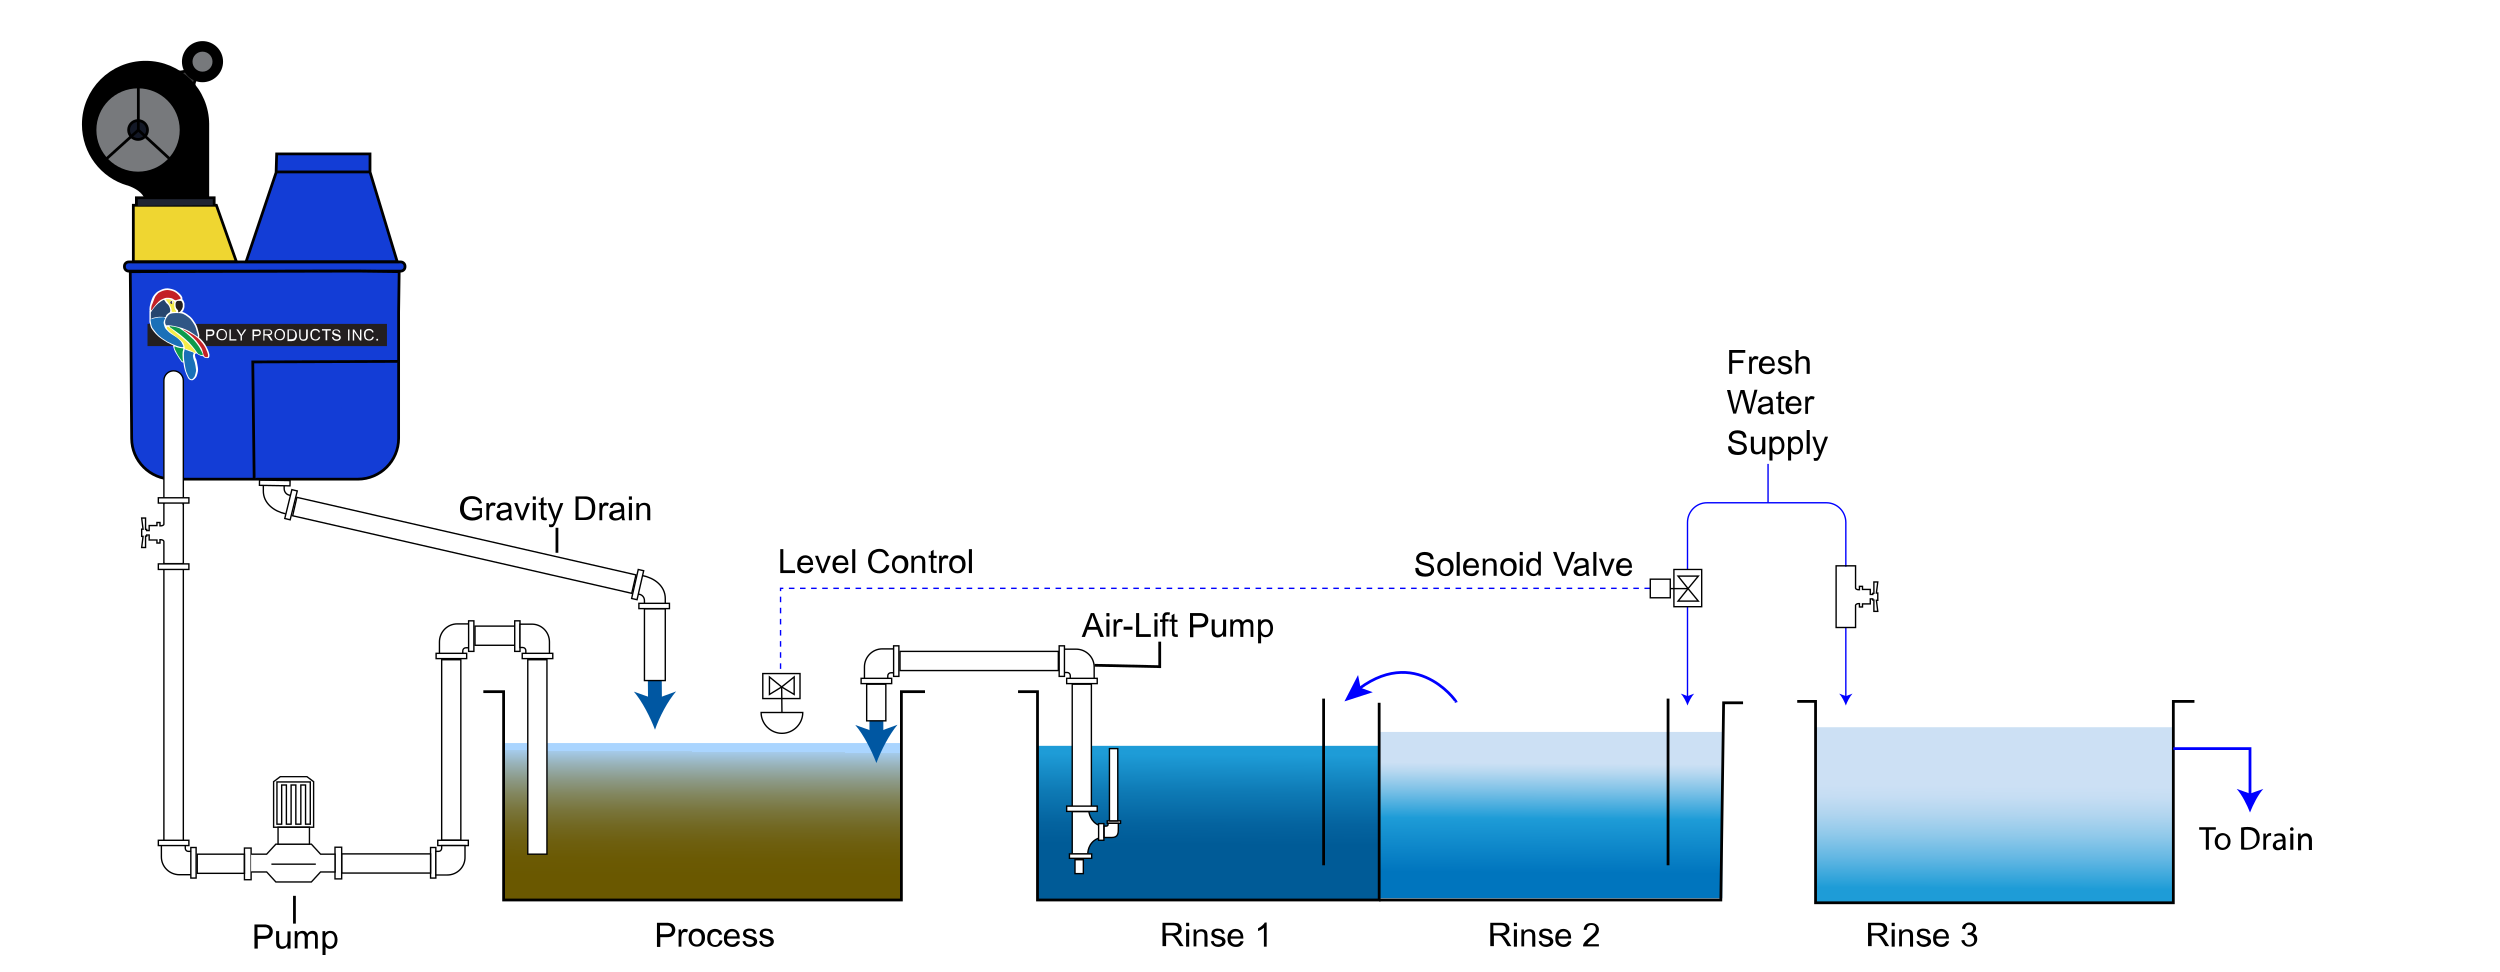 <?xml version="1.0" encoding="UTF-8"?> <!-- Generator: Adobe Illustrator 23.0.1, SVG Export Plug-In . SVG Version: 6.00 Build 0) --> <svg xmlns="http://www.w3.org/2000/svg" xmlns:xlink="http://www.w3.org/1999/xlink" x="0px" y="0px" viewBox="0 0 900 350" style="enable-background:new 0 0 900 350;" xml:space="preserve"> <style type="text/css"> .st0{fill:url(#SVGID_1_);} .st1{fill:url(#SVGID_2_);} .st2{fill:url(#SVGID_3_);} .st3{fill:url(#SVGID_4_);} .st4{fill:none;stroke:#000000;stroke-miterlimit:10;} .st5{display:none;} .st6{stroke:#000000;stroke-miterlimit:10;} .st7{fill:none;stroke:#000000;stroke-width:0.5;stroke-miterlimit:10;} .st8{fill:#FFFFFF;stroke:#000000;stroke-width:0.5;stroke-miterlimit:10;} .st9{fill:#FFFFFF;stroke:#050505;stroke-width:0.5;stroke-miterlimit:10;} .st10{fill:none;stroke:#050505;stroke-width:0.5;stroke-miterlimit:10;} .st11{fill:none;stroke:#0000FF;stroke-width:0.5;stroke-miterlimit:10;} .st12{fill:#0000FF;} .st13{fill:none;} .st14{fill:none;stroke:#0000FF;stroke-width:0.5;stroke-miterlimit:10;stroke-dasharray:2;} .st15{filter:url(#Adobe_OpacityMaskFilter);} .st16{mask:url(#SVGID_5_);} .st17{fill:#6B8FE8;} .st18{filter:url(#Adobe_OpacityMaskFilter_1_);} .st19{mask:url(#SVGID_6_);} .st20{filter:url(#Adobe_OpacityMaskFilter_2_);} .st21{mask:url(#SVGID_7_);} .st22{fill:#3A3A3A;stroke:#000000;stroke-miterlimit:10;} .st23{fill:#77797C;stroke:#000000;stroke-miterlimit:10;} .st24{fill:#131826;stroke:#000000;stroke-miterlimit:10;} .st25{fill:#133DD6;stroke:#000000;stroke-miterlimit:10;} .st26{fill:#EFD631;stroke:#000000;stroke-miterlimit:10;} .st27{fill:#1F2433;stroke:#000000;stroke-miterlimit:10;} .st28{fill:#231F20;} .st29{fill:#FFFFFF;} .st30{fill:#26456E;} .st31{fill:#C32126;} .st32{fill:#F6EC49;} .st33{fill:#305685;} .st34{fill:#1A70B8;} .st35{fill:#0D9A4B;} .st36{fill:none;stroke:#0057A2;stroke-width:5;stroke-linecap:round;stroke-miterlimit:10;} .st37{fill:#0057A2;} .st38{fill:#0000FF;stroke:#000000;stroke-width:0.5;stroke-miterlimit:10;} .st39{fill:none;stroke:#0000F9;stroke-width:0.5;stroke-miterlimit:10;} .st40{fill:none;stroke:url(#SVGID_8_);stroke-width:5;stroke-miterlimit:10;} .st41{fill:none;stroke:#0000FF;stroke-miterlimit:10;} </style> <g id="Layer_9"> <linearGradient id="SVGID_1_" gradientUnits="userSpaceOnUse" x1="252.791" y1="270.564" x2="252.49" y2="316.65"> <stop offset="0" style="stop-color:#AAD5FF"></stop> <stop offset="0" style="stop-color:#A7CFF4"></stop> <stop offset="0" style="stop-color:#A5CCED"></stop> <stop offset="0" style="stop-color:#A5CBEB"></stop> <stop offset="0.105" style="stop-color:#98B2B8"></stop> <stop offset="0.222" style="stop-color:#8C9A88"></stop> <stop offset="0.341" style="stop-color:#82865E"></stop> <stop offset="0.462" style="stop-color:#79753C"></stop> <stop offset="0.585" style="stop-color:#726822"></stop> <stop offset="0.71" style="stop-color:#6E5F0F"></stop> <stop offset="0.839" style="stop-color:#6B5A04"></stop> <stop offset="0.979" style="stop-color:#6A5800"></stop> </linearGradient> <rect x="181.3" y="267.5" class="st0" width="142.7" height="56.5"></rect> </g> <g id="Layer_3"> <linearGradient id="SVGID_2_" gradientUnits="userSpaceOnUse" x1="717.932" y1="265.516" x2="717.566" y2="321.474"> <stop offset="0.31" style="stop-color:#CCE0F4"></stop> <stop offset="0.385" style="stop-color:#C5DDF3"></stop> <stop offset="0.495" style="stop-color:#B1D5EF"></stop> <stop offset="0.628" style="stop-color:#90C9EA"></stop> <stop offset="0.777" style="stop-color:#63B7E3"></stop> <stop offset="0.939" style="stop-color:#2AA1D9"></stop> <stop offset="0.97" style="stop-color:#1E9CD7"></stop> </linearGradient> <rect x="653.5" y="261.8" class="st1" width="128.5" height="63.2"></rect> <linearGradient id="SVGID_3_" gradientUnits="userSpaceOnUse" x1="558.41" y1="269.031" x2="558.079" y2="319.672"> <stop offset="0.114" style="stop-color:#CCE0F4"></stop> <stop offset="0.176" style="stop-color:#B7D8F0"></stop> <stop offset="0.305" style="stop-color:#7FC2E7"></stop> <stop offset="0.487" style="stop-color:#28A0D9"></stop> <stop offset="0.506" style="stop-color:#1E9CD7"></stop> <stop offset="0.891" style="stop-color:#0075BE"></stop> </linearGradient> <rect x="496.5" y="263.5" class="st2" width="123.5" height="59.9"></rect> <linearGradient id="SVGID_4_" gradientUnits="userSpaceOnUse" x1="435.161" y1="271.559" x2="434.866" y2="316.739"> <stop offset="0" style="stop-color:#1E9CD7"></stop> <stop offset="0.298" style="stop-color:#0E7AB5"></stop> <stop offset="0.556" style="stop-color:#04639F"></stop> <stop offset="0.719" style="stop-color:#005B97"></stop> </linearGradient> <rect x="373.5" y="268.5" class="st3" width="123" height="55.5"></rect> <polyline class="st4" points="790,252.5 782.4,252.5 782.4,325 653.6,325 653.6,252.5 647,252.5 "></polyline> </g> <g id="Layer_1" class="st5"> <image style="display:inline;overflow:visible;" width="423" height="172" xlink:href="../e9750e23.html" transform="matrix(1.702 0 0 1.702 90 -32.5)"> </image> </g> <g id="Layer_2"> <polyline class="st4" points="627.5,253 620.5,253 619.5,324 496.5,324 "></polyline> <polyline class="st4" points="496.5,253 496.5,324 373.5,324 373.5,249 366.5,249 "></polyline> <line class="st6" x1="476.5" y1="251.5" x2="476.5" y2="311.5"></line> <polyline class="st4" points="333,249 324.5,249 324.5,324 181.3,324 181.3,249 174,249 "></polyline> <line class="st6" x1="600.5" y1="251.5" x2="600.5" y2="311.5"></line> <rect x="159" y="237.5" class="st8" width="6.9" height="65"></rect> <rect x="168.7" y="223.5" class="st7" width="1.9" height="11"></rect> <rect x="157" y="235.2" class="st7" width="11" height="1.9"></rect> <path class="st7" d="M168.7,233.2h-1c-0.6,0-1.1,0.5-1.1,1.1v1"></path> <path class="st7" d="M158.2,235.2l0-4.1c0-3.6,2.9-6.5,6.4-6.5h4.1"></path> <rect x="155" y="305.1" class="st8" width="1.9" height="11"></rect> <rect x="157.6" y="302.5" class="st8" width="11" height="1.9"></rect> <path class="st8" d="M156.9,315h4.1c3.6,0,6.5-2.9,6.4-6.5l0-4.1H159v1c0,0.6-0.5,1.1-1.1,1.1h-1V315z"></path> <rect x="123" y="307.4" class="st8" width="32" height="6.9"></rect> <rect x="71" y="307.5" class="st7" width="17" height="6.9"></rect> <rect x="57" y="302.5" class="st7" width="11" height="1.9"></rect> <rect x="68.7" y="305.1" class="st7" width="1.9" height="11"></rect> <path class="st7" d="M66.7,304.4v1c0,0.6,0.5,1.1,1.1,1.1h1"></path> <path class="st7" d="M68.7,314.9l-4.1,0c-3.6,0-6.5-2.9-6.5-6.4v-4.1"></path> <rect x="120.6" y="305" class="st9" width="2.4" height="11.4"></rect> <rect x="88" y="305.3" class="st10" width="2.4" height="11.4"></rect> <polyline class="st9" points="90.4,307.5 96,307.5 99.3,303.9 112.1,303.9 115.4,307.5 120.6,307.5 120.6,313.9 115.4,313.9 112.1,317.5 99.3,317.5 96,313.9 90.4,313.9 "></polyline> <line class="st10" x1="97.7" y1="311.1" x2="113.7" y2="311.1"></line> <rect x="100.1" y="297.8" class="st9" width="11.3" height="6.1"></rect> <polygon class="st10" points="98.5,297.8 112.9,297.8 112.9,281.4 110.5,279.6 100.9,279.6 98.5,281.4 "></polygon> <polygon class="st8" points="99.7,296.7 99.7,281.5 111.7,281.5 111.7,296.7 110,296.7 110,282.6 108.3,282.6 108.3,296.7 106.5,296.7 106.5,282.6 104.8,282.6 104.8,296.7 103.1,296.7 103.1,282.6 101.4,282.6 101.4,296.7 "></polygon> <g> <path d="M91.6,341.4v-8.6h3.2c0.6,0,1,0,1.3,0.1c0.4,0.1,0.8,0.2,1.1,0.4s0.5,0.5,0.7,0.8s0.3,0.7,0.3,1.2c0,0.7-0.2,1.3-0.7,1.9 s-1.3,0.8-2.5,0.8h-2.2v3.5H91.6z M92.7,336.9h2.2c0.7,0,1.3-0.1,1.6-0.4s0.5-0.7,0.5-1.2c0-0.4-0.1-0.7-0.3-0.9s-0.4-0.4-0.7-0.5 c-0.2-0.1-0.5-0.1-1.1-0.1h-2.2V336.9z"></path> <path d="M103.5,341.4v-0.9c-0.5,0.7-1.1,1.1-2,1.1c-0.4,0-0.7-0.1-1-0.2s-0.6-0.3-0.7-0.5s-0.3-0.5-0.3-0.8c0-0.2-0.1-0.5-0.1-1 v-3.9h1.1v3.5c0,0.6,0,0.9,0.1,1.1c0.1,0.3,0.2,0.5,0.4,0.7s0.5,0.2,0.8,0.2s0.6-0.1,0.9-0.2s0.5-0.4,0.6-0.7s0.2-0.7,0.2-1.2 v-3.3h1.1v6.2H103.5z"></path> <path d="M106.1,341.4v-6.2h0.9v0.9c0.2-0.3,0.5-0.5,0.8-0.7s0.7-0.3,1.1-0.3c0.5,0,0.8,0.1,1.1,0.3s0.5,0.5,0.6,0.8 c0.5-0.7,1.1-1.1,1.9-1.1c0.6,0,1.1,0.2,1.4,0.5s0.5,0.9,0.5,1.6v4.3h-1v-3.9c0-0.4,0-0.7-0.1-0.9s-0.2-0.3-0.4-0.4 s-0.4-0.2-0.6-0.2c-0.4,0-0.8,0.1-1.1,0.4s-0.4,0.8-0.4,1.4v3.6h-1.1v-4c0-0.5-0.1-0.8-0.3-1.1s-0.5-0.4-0.8-0.4 c-0.3,0-0.6,0.1-0.8,0.2s-0.4,0.4-0.5,0.7s-0.2,0.7-0.2,1.3v3.2H106.1z"></path> <path d="M116.1,343.8v-8.6h1v0.8c0.2-0.3,0.5-0.6,0.8-0.7s0.6-0.2,1-0.2c0.5,0,1,0.1,1.4,0.4s0.7,0.7,0.9,1.2s0.3,1,0.3,1.6 c0,0.6-0.1,1.2-0.3,1.7s-0.6,0.9-1,1.2s-0.9,0.4-1.4,0.4c-0.4,0-0.7-0.1-0.9-0.2s-0.5-0.3-0.7-0.6v3H116.1z M117.1,338.3 c0,0.8,0.2,1.4,0.5,1.8s0.7,0.6,1.2,0.6c0.5,0,0.9-0.2,1.2-0.6s0.5-1,0.5-1.8c0-0.8-0.2-1.4-0.5-1.8s-0.7-0.6-1.2-0.6 c-0.4,0-0.8,0.2-1.2,0.6S117.1,337.5,117.1,338.3z"></path> </g> <line class="st4" x1="106" y1="322.5" x2="106" y2="332.5"></line> <rect x="171" y="225.4" class="st8" width="15" height="6.9"></rect> </g> <g id="Pipes"> <g> <g> <line class="st11" x1="607.5" y1="218.5" x2="607.5" y2="251"></line> <g> <path class="st12" d="M607.5,254c-0.5-1.4-1.4-3.2-2.4-4.3l2.4,0.9l2.4-0.9C608.9,250.8,608,252.6,607.5,254z"></path> </g> </g> </g> <polyline class="st14" points="594,211.8 281,211.8 281,242.5 "></polyline> <g> <defs> <filter id="Adobe_OpacityMaskFilter" x="96.9" y="12.6" width="15" height="43.9"> <feFlood style="flood-color:white;flood-opacity:1" result="back"></feFlood> <feBlend in="SourceGraphic" in2="back" mode="normal"></feBlend> </filter> </defs> <mask maskUnits="userSpaceOnUse" x="96.9" y="12.6" width="15" height="43.9" id="SVGID_5_"> <g class="st15"> <image style="overflow:visible;" width="20" height="49" xlink:href="../e9750e21.html" transform="matrix(1 0 0 1 94 10.5)"> </image> </g> </mask> <g class="st16"> <path class="st17" d="M96.9,56.2c0-0.2,0.1-0.4,0.2-0.4c0.1-0.1,0.1-0.1,0.2-0.1c0.1-0.1,0.2-0.1,0.2-0.1c0.1,0,0.3-0.1,0.4-0.1 c0.3-0.1,0.5-0.1,0.7-0.1c0.5-0.1,1-0.1,1.5-0.2L103,55c1.9-0.1,3.9-0.2,5.8-0.4c0.5,0,0.9-0.1,1.4-0.2c0.2,0,0.5-0.1,0.7-0.1 c0.1,0,0.2-0.1,0.2-0.1c0,0,0,0-0.1,0.1c-0.1,0.1-0.1,0.3,0,0.4c0.1,0.2,0.1,0.1,0.1,0.1c-0.3-0.1-0.8-0.2-1.3-0.2 c-0.5-0.1-0.9-0.1-1.4-0.1c-1.9-0.2-3.8-0.3-5.8-0.4c-1-0.1-1.9-0.1-2.9-0.2c-0.5,0-1-0.1-1.5-0.2c-0.3,0-0.5-0.1-0.8-0.2 c-0.1,0-0.2-0.1-0.3-0.2c-0.1-0.1-0.2-0.2-0.2-0.4c0-0.2,0.1-0.4,0.2-0.4c0.3-0.2,0.4-0.2,0.5-0.3c1-0.2,2-0.3,3-0.4l2.9-0.2 c1.9-0.1,3.9-0.2,5.8-0.4c0.5,0,0.9-0.1,1.4-0.2c0.1,0,0.2,0,0.3-0.1c0,0,0.1,0,0.1,0c0,0,0.1-0.1,0,0.1c0,0.1-0.1,0.2,0,0.4 c0,0.1,0.1,0.1,0.1,0.1c0,0,0,0-0.1,0c-0.1,0-0.2-0.1-0.3-0.1c-0.9-0.2-1.9-0.2-2.8-0.3l-5.8-0.4c-1-0.1-1.9-0.1-2.9-0.2 c-0.5-0.1-1-0.1-1.5-0.2c-0.1,0-0.3-0.1-0.4-0.2c-0.1-0.1-0.2-0.1-0.3-0.4c0-0.2,0.1-0.4,0.1-0.4c0.1-0.1,0.1-0.1,0.2-0.1 c0.3-0.2,0.6-0.2,0.8-0.2c3.9-0.5,7.7-0.5,11.6-0.9c0.5-0.1,1-0.1,1.3-0.2c0,0,0.1,0,0.1,0c0,0,0,0-0.1,0.1c0,0-0.1,0.2,0,0.3 c0.1,0.2,0.1,0.1,0.1,0.1c0,0-0.1,0-0.1,0c-0.2-0.1-0.4-0.1-0.6-0.1c-0.9-0.1-1.9-0.2-2.8-0.3l-5.8-0.4c-1-0.1-1.9-0.1-2.9-0.3 c-0.2,0-0.5-0.1-0.7-0.1c-0.3-0.1-0.5-0.1-0.9-0.3c-0.1-0.1-0.1-0.1-0.2-0.3c0-0.2,0.1-0.4,0.1-0.4c0.1-0.1,0.2-0.2,0.3-0.2 c0.2-0.1,0.3-0.1,0.4-0.1c0.3-0.1,0.5-0.1,0.7-0.1c1.9-0.2,3.9-0.3,5.8-0.4c1.9-0.1,3.9-0.2,5.7-0.4c0.2,0,0.5-0.1,0.7-0.1 c0.1,0,0.2-0.1,0.3-0.1c0,0,0.1,0,0,0c0,0-0.1,0.2,0,0.3c0,0.1,0.1,0.1,0.1,0.1c0,0-0.3-0.1-0.5-0.1c-0.2,0-0.5-0.1-0.7-0.1 c-0.9-0.1-1.9-0.2-2.9-0.3l-5.8-0.4c-1-0.1-1.9-0.1-2.9-0.3c-0.2,0-0.5-0.1-0.8-0.2c-0.1,0-0.1,0-0.2-0.1 c-0.1-0.1-0.2-0.1-0.3-0.3c-0.1-0.1,0-0.3,0.1-0.4c0.1-0.1,0.1-0.1,0.2-0.1c0.1,0,0.2-0.1,0.2-0.1c0.5-0.2,1-0.2,1.5-0.3 c3.9-0.4,7.7-0.4,11.5-0.9c0.2,0,0.5-0.1,0.6-0.2c0,0,0,0,0,0c0,0-0.1,0.1,0,0.2c0.1,0.2,0.1,0.1,0,0.1c-0.1,0-0.2-0.1-0.3-0.1 c-0.4-0.1-0.9-0.2-1.4-0.2c-0.9-0.1-1.9-0.2-2.9-0.2l-5.8-0.4c-1-0.1-1.9-0.1-2.9-0.3c-0.1,0-0.3-0.1-0.4-0.1 c-0.1,0-0.1-0.1-0.2-0.1c0,0-0.1-0.1-0.2-0.2c-0.1-0.1,0-0.3,0.1-0.4c0.2-0.2,0.3-0.2,0.5-0.3c0.1,0,0.3-0.1,0.4-0.1 c0.5-0.1,1-0.1,1.5-0.2c1.9-0.2,3.9-0.3,5.8-0.4c1.9-0.1,3.9-0.2,5.7-0.5c0.1,0,0.2-0.1,0.2-0.1c0,0-0.1,0.1,0,0.2 c0,0.1,0,0.1,0,0.1c0,0,0,0-0.1,0c-0.2-0.1-0.4-0.1-0.6-0.2c-0.5-0.1-0.9-0.1-1.4-0.2c-1-0.1-1.9-0.2-2.9-0.2 c-1.9-0.1-3.8-0.2-5.8-0.4c-0.5,0-1-0.1-1.4-0.1c-0.5-0.1-1-0.1-1.5-0.3c-0.1,0-0.2-0.1-0.3-0.2c-0.1-0.1,0-0.3,0-0.3 c0.1-0.1,0.1-0.1,0.1-0.1c0.2-0.1,0.3-0.1,0.4-0.2c0.3-0.1,0.5-0.1,0.7-0.1c0.5-0.1,1-0.1,1.5-0.2c1.9-0.2,3.9-0.3,5.8-0.4 l2.9-0.2c0.5,0,1-0.1,1.4-0.1c0.2,0,0.5-0.1,0.7-0.1c0.1,0,0.2,0,0.3-0.1c0,0,0.1,0,0.1-0.1c0,0,0-0.1,0,0.1c0,0.1,0.1,0.1,0,0.1 c0,0-0.1,0-0.1-0.1c-0.1,0-0.2-0.1-0.3-0.1c-0.2,0-0.5-0.1-0.7-0.1c-0.5-0.1-0.9-0.1-1.4-0.2l-2.9-0.2c-1.9-0.1-3.8-0.2-5.8-0.4 c-0.5,0-1-0.1-1.4-0.2c-0.2,0-0.5-0.1-0.7-0.1c-0.1,0-0.2-0.1-0.4-0.2c0,0-0.1-0.1-0.1-0.1c-0.1-0.1,0-0.2,0-0.3 c0.1-0.1,0.2-0.2,0.2-0.2c1-0.3,2-0.3,2.9-0.4c1.9-0.2,3.9-0.2,5.8-0.4c1-0.1,1.9-0.1,2.9-0.2c0.5,0,1-0.1,1.4-0.2 c0.2,0,0.5-0.1,0.7-0.2c0,0,0.1,0,0.1,0c0,0,0,0,0,0.1c0,0.1,0,0.1,0,0.1c0,0-0.1-0.1-0.2-0.1c-1.8-0.4-3.8-0.4-5.7-0.6 c-1.9-0.1-3.8-0.2-5.8-0.4C99,30,98.5,30,98,29.9c-0.1,0-0.2-0.1-0.4-0.1c-0.1-0.1-0.2,0-0.4-0.2c0-0.1-0.1-0.2,0-0.3 c0-0.1,0.1-0.1,0.1-0.1c0.1-0.1,0.1-0.1,0.2-0.1c0.1,0,0.3-0.1,0.4-0.1c1-0.2,1.9-0.3,2.9-0.3l5.8-0.4c1-0.1,1.9-0.1,2.9-0.2 c0.5-0.1,1-0.1,1.4-0.2c0.1,0,0.2-0.1,0.3-0.1c0,0,0.1-0.1,0,0c0,0.1,0,0,0,0c-0.2-0.1-0.4-0.1-0.6-0.2 c-3.8-0.5-7.7-0.5-11.5-0.9c-0.5-0.1-1-0.1-1.5-0.3c-0.1,0-0.1,0-0.2-0.1c-0.1,0-0.2-0.1-0.1-0.3c0.2-0.2,0.3-0.2,0.4-0.3 c0.2-0.1,0.5-0.1,0.7-0.2c1-0.1,1.9-0.2,2.9-0.3l5.8-0.4c1-0.1,1.9-0.1,2.9-0.3c0.5-0.1,1-0.1,1.3-0.3c0,0,0,0.1,0,0 c0,0-0.1,0-0.1-0.1c-0.1,0-0.2-0.1-0.3-0.1c-0.2-0.1-0.5-0.1-0.7-0.1c-1.9-0.2-3.8-0.3-5.8-0.5c-1.9-0.1-3.8-0.2-5.8-0.5 c-0.2,0-0.5-0.1-0.7-0.1c-0.1,0-0.2-0.1-0.4-0.1c-0.1,0-0.1-0.1-0.2-0.1c-0.1-0.1,0-0.3,0.1-0.3c0.5-0.3,1-0.3,1.5-0.3 c1-0.1,1.9-0.2,2.9-0.3l5.8-0.4c1-0.1,1.9-0.1,2.9-0.3c0.2,0,0.5-0.1,0.7-0.1c0.1,0,0.2-0.1,0.2-0.1c0,0-0.1-0.1-0.2-0.1 c-0.4-0.1-0.9-0.2-1.4-0.3c-3.8-0.4-7.7-0.4-11.5-0.9c-0.2,0-0.5-0.1-0.7-0.2c0,0-0.2-0.1-0.1-0.2c0-0.1,0.1-0.1,0.2-0.2 c0.1-0.1,0.2-0.1,0.4-0.1c0.5-0.1,1-0.2,1.4-0.2c1-0.1,1.9-0.2,2.9-0.2l5.8-0.4c1-0.1,1.9-0.1,2.9-0.3c0.1,0,0.2-0.1,0.3-0.1 c0.1,0,0.2-0.1,0.2-0.1c-0.1-0.1-0.4-0.2-0.6-0.2c-0.5-0.1-0.9-0.1-1.4-0.2c-1.9-0.2-3.8-0.3-5.8-0.4c-1.9-0.1-3.9-0.2-5.8-0.6 c-0.1,0-0.2-0.1-0.3-0.2c-0.1,0,0-0.2,0-0.2c0.1,0,0.1-0.1,0.2-0.1c0.2-0.1,0.5-0.1,0.7-0.2c0.5-0.1,1-0.1,1.4-0.2 c1-0.1,1.9-0.2,2.9-0.2c1.9-0.1,3.8-0.2,5.8-0.4c1-0.1,1.9-0.1,2.8-0.4c0.1,0,0.2-0.2,0.1-0.2c-0.1-0.1-0.2-0.1-0.3-0.1 c-0.2-0.1-0.5-0.1-0.7-0.1c-0.5-0.1-1-0.1-1.4-0.2c-1.9-0.2-3.8-0.3-5.8-0.4c-1-0.1-1.9-0.1-2.9-0.2c-0.5,0-1-0.1-1.4-0.2 c-0.2,0-0.5-0.1-0.7-0.1c-0.2-0.1-0.5-0.1-0.6-0.3c0.1,0.2,0.4,0.2,0.6,0.3c0.2,0,0.5,0.1,0.7,0.1c0.5,0.1,1,0.1,1.4,0.2 c1,0.1,1.9,0.1,2.9,0.2c1.9,0.1,3.8,0.2,5.8,0.4c0.5,0,1,0.1,1.4,0.2c0.2,0,0.5,0.1,0.7,0.1c0.1,0,0.2,0.1,0.3,0.1 c0,0,0.1,0.1,0.1,0.2c0,0.1-0.1,0.1-0.2,0.1c-0.9,0.3-1.9,0.3-2.9,0.4c-1.9,0.2-3.8,0.3-5.8,0.4c-1,0.1-1.9,0.1-2.9,0.2 c-0.5,0-1,0.1-1.4,0.2c-0.2,0-0.5,0.1-0.7,0.2c-0.1,0-0.2,0.1-0.2,0.2c0.1,0.1,0.2,0.1,0.3,0.1c1.9,0.4,3.8,0.4,5.7,0.6 c1.9,0.1,3.8,0.2,5.8,0.4c0.5,0,1,0.1,1.4,0.2c0.2,0.1,0.5,0.1,0.7,0.3c0.1,0.1,0,0.2-0.1,0.2c-0.1,0-0.1,0.1-0.2,0.1 c-0.1,0-0.2,0.1-0.4,0.1c-1,0.2-1.9,0.3-2.9,0.3l-5.8,0.4c-1,0.1-1.9,0.1-2.9,0.2c-0.5,0.1-1,0.1-1.4,0.2c-0.2,0-0.6,0.2-0.4,0.2 c0.2,0.1,0.4,0.1,0.7,0.2c3.8,0.5,7.7,0.5,11.5,0.9c0.5,0.1,1,0.1,1.4,0.3c0.1,0,0.1,0,0.2,0.1c0,0,0.2,0.1,0.1,0.2 c-0.1,0.2-0.2,0.2-0.4,0.2c-0.2,0.1-0.5,0.1-0.7,0.2c-1,0.1-1.9,0.2-2.9,0.3l-5.8,0.4c-1,0.1-1.9,0.1-2.9,0.3 c-0.5,0.1-1,0.1-1.3,0.3c0,0,0,0,0,0c0,0,0.1,0,0.1,0.1c0.1,0,0.2,0.1,0.3,0.1c0.2,0.1,0.5,0.1,0.7,0.1c1.9,0.2,3.8,0.3,5.8,0.4 c1.9,0.1,3.8,0.2,5.8,0.4c0.2,0,0.5,0.1,0.7,0.1c0.1,0,0.2,0.1,0.4,0.1c0.1,0,0.1,0.1,0.2,0.1c0,0,0.1,0.1,0.1,0.2 c0,0.1-0.1,0.1-0.1,0.2c-0.5,0.3-1,0.3-1.5,0.4c-1,0.1-1.9,0.2-2.9,0.3l-5.8,0.4c-1,0.1-1.9,0.1-2.9,0.3c-0.2,0-0.5,0.1-0.7,0.1 c-0.1,0-0.2,0.1-0.2,0.1c0-0.1,0-0.1,0-0.1c0,0,0.1,0,0.1,0.1c0.4,0.1,0.9,0.2,1.4,0.2c3.8,0.4,7.7,0.4,11.5,0.9 c0.2,0,0.5,0.1,0.7,0.2c0.1,0,0.2,0.1,0.2,0.3c0,0.2-0.2,0.2-0.2,0.3c-0.1,0.1-0.3,0.1-0.4,0.1c-0.5,0.1-1,0.2-1.5,0.2 c-1,0.1-1.9,0.2-2.9,0.2l-5.8,0.4c-1,0.1-1.9,0.1-2.8,0.3c-0.1,0-0.2,0.1-0.3,0.1c0,0-0.1,0-0.1,0.1c0,0,0,0,0,0c0,0,0-0.1,0-0.1 c0,0,0.1,0.1,0.2,0.1c0.1,0,0.2,0.1,0.3,0.1c0.5,0.1,0.9,0.1,1.4,0.2c1.9,0.2,3.8,0.3,5.8,0.4c1.9,0.1,3.8,0.2,5.8,0.6 c0.1,0,0.2,0.1,0.4,0.2c0,0,0.1,0.1,0.1,0.2c0,0.1-0.1,0.2-0.1,0.2c-0.1,0.1-0.2,0.1-0.2,0.1c-0.3,0.1-0.5,0.1-0.7,0.2 c-0.5,0.1-1,0.1-1.4,0.2c-1,0.1-1.9,0.2-2.9,0.2c-1.9,0.1-3.8,0.2-5.8,0.4c-0.9,0.1-2,0.1-2.8,0.4c0,0-0.1,0.1,0,0 c0,0,0-0.1,0-0.1c0,0,0,0,0,0c0,0,0.2,0.1,0.3,0.1c0.2,0.1,0.5,0.1,0.7,0.1c0.5,0.1,0.9,0.1,1.4,0.2c1.9,0.2,3.8,0.3,5.8,0.4 l2.9,0.2c0.5,0,1,0.1,1.4,0.2c0.2,0,0.5,0.1,0.7,0.1c0.1,0,0.2,0.1,0.4,0.1c0.1,0,0.1,0,0.2,0.1c0.1,0,0.2,0.1,0.3,0.3 c0,0.3-0.2,0.3-0.2,0.4c-0.1,0-0.1,0.1-0.2,0.1c-0.1,0-0.3,0.1-0.4,0.1c-0.2,0.1-0.5,0.1-0.7,0.1c-0.5,0.1-1,0.1-1.4,0.2 c-1,0.1-1.9,0.1-2.9,0.2c-1.9,0.1-3.8,0.2-5.8,0.4c-0.5,0-1,0.1-1.4,0.2c-0.2,0-0.5,0.1-0.7,0.1c-0.1,0-0.2,0.1-0.3,0.1 c0,0,0,0,0,0c0,0,0-0.1,0-0.2c-0.1-0.1,0,0,0,0c0.8,0.3,1.8,0.3,2.8,0.4c1.9,0.2,3.8,0.2,5.8,0.4c1,0.1,1.9,0.1,2.9,0.2 c0.5,0,1,0.1,1.5,0.2c0.2,0,0.5,0.1,0.8,0.2c0.1,0,0.1,0.1,0.2,0.1c0,0,0.1,0.1,0.1,0.2c0,0.1-0.1,0.3-0.1,0.3 c-0.2,0.2-0.3,0.2-0.5,0.2c-1,0.2-2,0.3-2.9,0.4l-2.9,0.2c-1.9,0.1-3.9,0.2-5.8,0.4c-0.5,0-1,0.1-1.4,0.2c-0.1,0-0.2,0-0.3,0.1 c-0.1,0-0.2,0.1-0.2,0c0,0,0.1-0.1,0-0.2c0-0.1-0.1-0.1,0-0.1c0,0,0,0,0.1,0c0.1,0,0.2,0.1,0.3,0.1c0.9,0.2,1.9,0.2,2.8,0.3 l5.8,0.4c1,0.1,1.9,0.1,2.9,0.2c0.5,0.1,1,0.1,1.5,0.2c0.1,0,0.3,0.1,0.4,0.1c0.1,0,0.2,0.1,0.3,0.3c0,0.1,0,0.3-0.1,0.4 c-0.1,0.1-0.1,0.1-0.2,0.1c-0.3,0.2-0.5,0.2-0.8,0.2c-3.9,0.5-7.7,0.5-11.5,0.9c-0.5,0.1-1,0.1-1.3,0.2c0,0-0.1,0-0.1,0 c0,0,0,0,0,0c0,0,0.1-0.1,0-0.2c-0.1-0.2-0.1-0.1,0-0.1c0,0,0.1,0,0.1,0c0.2,0.1,0.4,0.1,0.7,0.1c0.9,0.1,1.9,0.2,2.8,0.3 l5.8,0.4c1,0.1,1.9,0.1,2.9,0.3c0.2,0,0.5,0.1,0.7,0.1c0.3,0.1,0.5,0.1,0.8,0.3c0,0,0.1,0.1,0.2,0.2c0.1,0.1,0,0.4-0.1,0.4 c-0.1,0.2-0.2,0.2-0.3,0.2c-0.2,0.1-0.3,0.1-0.4,0.1c-0.3,0.1-0.5,0.1-0.7,0.1c-1.9,0.3-3.9,0.3-5.8,0.5 c-1.9,0.1-3.9,0.2-5.7,0.5c-0.2,0-0.5,0.1-0.7,0.1c-0.1,0-0.2,0.1-0.3,0.1c0,0-0.1,0,0,0c0,0,0.1-0.1,0.1-0.2 c0-0.1-0.1-0.1-0.1-0.2c0,0,0.3,0.1,0.5,0.1c0.2,0,0.5,0.1,0.7,0.1c0.9,0.1,1.9,0.2,2.9,0.2l5.8,0.4c1,0.1,1.9,0.1,2.9,0.3 c0.2,0,0.5,0.1,0.8,0.2c0.1,0,0.1,0,0.2,0.1c0.1,0.1,0.2,0.1,0.3,0.3c0.1,0.2,0,0.4-0.1,0.5c-0.1,0.1-0.1,0.1-0.2,0.2 c-0.1,0.1-0.2,0.1-0.2,0.1c-0.5,0.2-1,0.2-1.5,0.3c-3.9,0.4-7.8,0.4-11.5,0.9c-0.2,0-0.5,0.1-0.6,0.1c0,0,0,0,0,0 c0,0,0.1-0.1,0.1-0.3c-0.1-0.3-0.1-0.2-0.1-0.2c0,0,0.1,0.1,0.2,0.1c0.4,0.1,0.9,0.2,1.4,0.2c0.9,0.1,1.9,0.2,2.9,0.2l5.8,0.4 c1,0.1,1.9,0.1,2.9,0.3c0.1,0,0.3,0.1,0.4,0.1c0.1,0,0.2,0.1,0.3,0.1c0,0,0.1,0.1,0.2,0.2c0.1,0.2,0.1,0.4,0,0.5 c-0.2,0.2-0.2,0.2-0.3,0.3c-0.1,0-0.2,0.1-0.2,0.1c-0.1,0-0.3,0.1-0.4,0.1c-0.5,0.1-1,0.2-1.5,0.2c-1.9,0.2-3.9,0.3-5.8,0.4 l-2.9,0.2c-0.9,0.1-1.9,0.2-2.8,0.4c-0.1,0-0.2,0.1-0.1,0c0,0,0.1-0.1,0.1-0.3c0-0.2-0.1-0.2-0.1-0.2c0,0,0,0,0,0 c0.1,0.1,0.4,0.1,0.6,0.1c0.5,0.1,0.9,0.1,1.4,0.2c0.9,0.1,1.9,0.2,2.9,0.2c1.9,0.1,3.8,0.2,5.8,0.4c0.5,0,1,0.1,1.5,0.1 c0.5,0.1,0.9,0.1,1.6,0.3c0.1,0.1,0.2,0,0.4,0.3c0.1,0.2,0.1,0.4,0,0.6c-0.1,0.1-0.2,0.2-0.2,0.2c-0.2,0.1-0.3,0.1-0.5,0.2 c-0.3,0.1-0.5,0.1-0.8,0.1c-0.5,0.1-1,0.1-1.5,0.2c-1.9,0.2-3.9,0.3-5.8,0.4l-2.9,0.2c-0.5,0-1,0.1-1.4,0.2 c-0.2,0-0.5,0.1-0.7,0.1c-0.1,0-0.2,0-0.3,0.1c0,0-0.1,0-0.1,0c0,0,0,0,0,0c0,0,0.1-0.1,0.1-0.3H96.9z"></path> </g> </g> <g> <defs> <filter id="Adobe_OpacityMaskFilter_1_" x="109.6" y="12.3" width="15" height="43.9"> <feFlood style="flood-color:white;flood-opacity:1" result="back"></feFlood> <feBlend in="SourceGraphic" in2="back" mode="normal"></feBlend> </filter> </defs> <mask maskUnits="userSpaceOnUse" x="109.6" y="12.3" width="15" height="43.9" id="SVGID_6_"> <g class="st18"> <image style="overflow:visible;" width="20" height="49" xlink:href="../e9750e27.html" transform="matrix(1 0 0 1 107 9.5)"> </image> </g> </mask> <g class="st19"> <path class="st17" d="M109.6,55.9c0-0.2,0.1-0.4,0.2-0.4c0.1-0.1,0.1-0.1,0.2-0.1c0.1-0.1,0.2-0.1,0.2-0.1c0.1,0,0.3-0.1,0.4-0.1 c0.3-0.1,0.5-0.1,0.7-0.1c0.5-0.1,1-0.1,1.5-0.2l2.9-0.2c1.9-0.1,3.9-0.2,5.8-0.4c0.5,0,0.9-0.1,1.4-0.2c0.2,0,0.5-0.1,0.7-0.1 c0.1,0,0.2-0.1,0.2-0.1c0,0,0,0-0.1,0.1c-0.1,0.1-0.1,0.3,0,0.4c0.1,0.2,0.1,0.1,0.1,0.1c-0.3-0.1-0.8-0.2-1.3-0.2 c-0.5-0.1-0.9-0.1-1.4-0.1c-1.9-0.2-3.8-0.3-5.8-0.4c-1-0.1-1.9-0.1-2.9-0.2c-0.5,0-1-0.1-1.5-0.2c-0.3,0-0.5-0.1-0.8-0.2 c-0.1,0-0.2-0.1-0.3-0.2c-0.1-0.1-0.2-0.2-0.2-0.4c0-0.2,0.1-0.4,0.2-0.4c0.3-0.2,0.4-0.2,0.5-0.3c1-0.2,2-0.3,3-0.4l2.9-0.2 c1.9-0.1,3.9-0.2,5.8-0.4c0.5,0,0.9-0.1,1.4-0.2c0.1,0,0.2,0,0.3-0.1c0,0,0.1,0,0.1,0c0,0,0.1-0.1,0,0.1c0,0.1-0.1,0.2,0,0.4 c0,0.1,0.1,0.1,0.1,0.1c0,0,0,0-0.1,0c-0.1,0-0.2-0.1-0.3-0.1c-0.9-0.2-1.9-0.2-2.8-0.3l-5.8-0.4c-1-0.1-1.9-0.1-2.9-0.2 c-0.5-0.1-1-0.1-1.5-0.2c-0.1,0-0.3-0.1-0.4-0.2c-0.1-0.1-0.2-0.1-0.3-0.4c0-0.2,0.1-0.4,0.1-0.4c0.1-0.1,0.1-0.1,0.2-0.1 c0.3-0.2,0.6-0.2,0.8-0.2c3.9-0.5,7.7-0.5,11.6-0.9c0.5-0.1,1-0.1,1.3-0.2c0,0,0.1,0,0.1,0c0,0,0,0-0.1,0.1c0,0-0.1,0.2,0,0.3 c0.1,0.2,0.1,0.1,0.1,0.1c0,0-0.1,0-0.1,0c-0.2-0.1-0.4-0.1-0.6-0.1c-0.9-0.1-1.9-0.2-2.8-0.3l-5.8-0.4c-1-0.1-1.9-0.1-2.9-0.3 c-0.2,0-0.5-0.1-0.7-0.1c-0.3-0.1-0.5-0.1-0.9-0.3c-0.1-0.1-0.1-0.1-0.2-0.3c0-0.2,0.1-0.4,0.1-0.4c0.1-0.1,0.2-0.2,0.3-0.2 c0.2-0.1,0.3-0.1,0.4-0.1c0.3-0.1,0.5-0.1,0.7-0.1c1.9-0.2,3.9-0.3,5.8-0.4c1.9-0.1,3.9-0.2,5.7-0.4c0.2,0,0.5-0.1,0.7-0.1 c0.1,0,0.2-0.1,0.3-0.1c0,0,0.1,0,0,0c0,0-0.1,0.2,0,0.3c0,0.1,0.1,0.1,0.1,0.1c0,0-0.3-0.1-0.5-0.1c-0.2,0-0.5-0.1-0.7-0.1 c-0.9-0.1-1.9-0.2-2.9-0.3l-5.8-0.4c-1-0.1-1.9-0.1-2.9-0.3c-0.2,0-0.5-0.1-0.8-0.2c-0.1,0-0.1,0-0.2-0.1 c-0.1-0.1-0.2-0.1-0.3-0.3c-0.1-0.1,0-0.3,0.1-0.4c0.1-0.1,0.1-0.1,0.2-0.1c0.1,0,0.2-0.1,0.2-0.1c0.5-0.2,1-0.2,1.5-0.3 c3.9-0.4,7.7-0.4,11.5-0.9c0.2,0,0.5-0.1,0.6-0.2c0,0,0,0,0,0c0,0-0.1,0.1,0,0.2c0.1,0.2,0.1,0.1,0,0.1c-0.1,0-0.2-0.1-0.3-0.1 c-0.4-0.1-0.9-0.2-1.4-0.2c-0.9-0.1-1.9-0.2-2.9-0.2l-5.8-0.4c-1-0.1-1.9-0.1-2.9-0.3c-0.1,0-0.3-0.1-0.4-0.1 c-0.1,0-0.1-0.1-0.2-0.1c0,0-0.1-0.1-0.2-0.2c-0.1-0.1,0-0.3,0.1-0.4c0.2-0.2,0.3-0.2,0.5-0.3c0.1,0,0.3-0.1,0.4-0.1 c0.5-0.1,1-0.1,1.5-0.2c1.9-0.2,3.9-0.3,5.8-0.4c1.9-0.1,3.9-0.2,5.7-0.5c0.1,0,0.2-0.1,0.2-0.1c0,0-0.1,0.1,0,0.2 c0,0.1,0,0.1,0,0.1c0,0,0,0-0.1,0c-0.2-0.1-0.4-0.1-0.6-0.2c-0.5-0.1-0.9-0.1-1.4-0.2c-1-0.1-1.9-0.2-2.9-0.2 c-1.9-0.1-3.8-0.2-5.8-0.4c-0.5,0-1-0.1-1.4-0.1c-0.5-0.1-1-0.1-1.5-0.3c-0.1,0-0.2-0.1-0.3-0.2c-0.1-0.1,0-0.3,0-0.3 c0.1-0.1,0.1-0.1,0.1-0.1c0.2-0.1,0.3-0.1,0.4-0.2c0.3-0.1,0.5-0.1,0.7-0.1c0.5-0.1,1-0.1,1.5-0.2c1.9-0.2,3.9-0.3,5.8-0.4 l2.9-0.2c0.5,0,1-0.1,1.4-0.1c0.2,0,0.5-0.1,0.7-0.1c0.1,0,0.2,0,0.3-0.1c0,0,0.1,0,0.1-0.1c0,0,0-0.1,0,0.1c0,0.1,0.1,0.1,0,0.1 c0,0-0.1,0-0.1-0.1c-0.1,0-0.2-0.1-0.3-0.1c-0.2,0-0.5-0.1-0.7-0.1c-0.5-0.1-0.9-0.1-1.4-0.2l-2.9-0.2c-1.9-0.1-3.8-0.2-5.8-0.4 c-0.5,0-1-0.1-1.4-0.2c-0.2,0-0.5-0.1-0.7-0.1c-0.1,0-0.2-0.1-0.4-0.2c0,0-0.1-0.1-0.1-0.1c-0.1-0.1,0-0.2,0-0.3 c0.1-0.1,0.2-0.2,0.2-0.2c1-0.3,2-0.3,2.9-0.4c1.9-0.2,3.9-0.2,5.8-0.4c1-0.1,1.9-0.1,2.9-0.2c0.5,0,1-0.1,1.4-0.2 c0.2,0,0.5-0.1,0.7-0.2c0,0,0.1,0,0.1,0c0,0,0,0,0,0.1c0,0.1,0,0.1,0,0.1c0,0-0.1-0.1-0.2-0.1c-1.8-0.4-3.8-0.4-5.7-0.6 c-1.9-0.1-3.8-0.2-5.8-0.4c-0.5-0.1-1-0.1-1.4-0.2c-0.1,0-0.2-0.1-0.4-0.1c-0.1-0.1-0.2,0-0.4-0.2c0-0.1-0.1-0.2,0-0.3 c0-0.1,0.1-0.1,0.1-0.1c0.1-0.1,0.1-0.1,0.2-0.1c0.1,0,0.3-0.1,0.4-0.1c1-0.2,1.9-0.3,2.9-0.3l5.8-0.4c1-0.1,1.9-0.1,2.9-0.2 c0.5-0.1,1-0.1,1.4-0.2c0.1,0,0.2-0.1,0.3-0.1c0,0,0.1-0.1,0,0c0,0.1,0,0,0,0c-0.2-0.1-0.4-0.1-0.6-0.2 c-3.8-0.5-7.7-0.5-11.5-0.9c-0.5-0.1-1-0.1-1.5-0.3c-0.1,0-0.1,0-0.2-0.1c-0.1,0-0.2-0.1-0.1-0.3c0.2-0.2,0.3-0.2,0.4-0.3 c0.2-0.1,0.5-0.1,0.7-0.2c1-0.1,1.9-0.2,2.9-0.3l5.8-0.4c1-0.1,1.9-0.1,2.9-0.3c0.5-0.1,1-0.1,1.3-0.3c0,0,0,0.1,0,0 c0,0-0.1,0-0.1-0.1c-0.1,0-0.2-0.1-0.3-0.1c-0.2-0.1-0.5-0.1-0.7-0.1c-1.9-0.2-3.8-0.3-5.8-0.5c-1.9-0.1-3.8-0.2-5.8-0.5 c-0.2,0-0.5-0.1-0.7-0.1c-0.1,0-0.2-0.1-0.4-0.1c-0.1,0-0.1-0.1-0.2-0.1c-0.1-0.1,0-0.3,0.1-0.3c0.5-0.3,1-0.3,1.5-0.3 c1-0.1,1.9-0.2,2.9-0.3l5.8-0.4c1-0.1,1.9-0.1,2.9-0.3c0.2,0,0.5-0.1,0.7-0.1c0.1,0,0.2-0.1,0.2-0.1c0,0-0.1-0.1-0.2-0.1 c-0.4-0.1-0.9-0.2-1.4-0.3c-3.8-0.4-7.7-0.4-11.5-0.9c-0.2,0-0.5-0.1-0.7-0.2c0,0-0.2-0.1-0.1-0.2c0-0.1,0.1-0.1,0.2-0.2 c0.1-0.1,0.2-0.1,0.4-0.1c0.5-0.1,1-0.2,1.4-0.2c1-0.1,1.9-0.2,2.9-0.2l5.8-0.4c1-0.1,1.9-0.1,2.9-0.3c0.1,0,0.2-0.1,0.3-0.1 c0.1,0,0.2-0.1,0.2-0.1c-0.1-0.1-0.4-0.2-0.6-0.2c-0.5-0.1-0.9-0.1-1.4-0.2c-1.9-0.2-3.8-0.3-5.8-0.4c-1.9-0.1-3.9-0.2-5.8-0.6 c-0.1,0-0.2-0.1-0.3-0.2c-0.1,0,0-0.2,0-0.2c0.1,0,0.1-0.1,0.2-0.1c0.2-0.1,0.5-0.1,0.7-0.2c0.5-0.1,1-0.1,1.4-0.2 c1-0.1,1.9-0.2,2.9-0.2c1.9-0.1,3.8-0.2,5.8-0.4c1-0.1,1.9-0.1,2.8-0.4c0.1,0,0.2-0.2,0.1-0.2c-0.1-0.1-0.2-0.1-0.3-0.1 c-0.2-0.1-0.5-0.1-0.7-0.1c-0.5-0.1-1-0.1-1.4-0.2c-1.9-0.2-3.8-0.3-5.8-0.4c-1-0.1-1.9-0.1-2.9-0.2c-0.5,0-1-0.1-1.4-0.2 c-0.2,0-0.5-0.1-0.7-0.1c-0.2-0.1-0.5-0.1-0.6-0.3c0.1,0.2,0.4,0.2,0.6,0.3c0.2,0,0.5,0.1,0.7,0.1c0.5,0.1,1,0.1,1.4,0.2 c1,0.1,1.9,0.1,2.9,0.2c1.9,0.1,3.8,0.2,5.8,0.4c0.5,0,1,0.1,1.4,0.2c0.2,0,0.5,0.1,0.7,0.1c0.1,0,0.2,0.1,0.3,0.1 c0,0,0.1,0.1,0.1,0.2c0,0.1-0.1,0.1-0.2,0.1c-0.9,0.3-1.9,0.3-2.9,0.4c-1.9,0.2-3.8,0.3-5.8,0.4c-1,0.1-1.9,0.1-2.9,0.2 c-0.5,0-1,0.1-1.4,0.2c-0.2,0-0.5,0.1-0.7,0.2c-0.1,0-0.2,0.1-0.2,0.2c0.1,0.1,0.2,0.1,0.3,0.1c1.9,0.4,3.8,0.4,5.7,0.6 c1.9,0.1,3.8,0.2,5.8,0.4c0.5,0,1,0.1,1.4,0.2c0.2,0.1,0.5,0.1,0.7,0.3c0.1,0.1,0,0.2-0.1,0.2c-0.1,0-0.1,0.1-0.2,0.1 c-0.1,0-0.2,0.1-0.4,0.1c-1,0.2-1.9,0.3-2.9,0.3l-5.8,0.4c-1,0.1-1.9,0.1-2.9,0.2c-0.5,0.1-1,0.1-1.4,0.2c-0.2,0-0.6,0.2-0.4,0.2 c0.2,0.1,0.4,0.1,0.7,0.2c3.8,0.5,7.7,0.5,11.5,0.9c0.5,0.1,1,0.1,1.4,0.3c0.1,0,0.1,0,0.2,0.1c0,0,0.2,0.1,0.1,0.2 c-0.1,0.2-0.2,0.2-0.4,0.2c-0.2,0.1-0.5,0.1-0.7,0.2c-1,0.1-1.9,0.2-2.9,0.3l-5.8,0.4c-1,0.1-1.9,0.1-2.9,0.3 c-0.5,0.1-1,0.1-1.3,0.3c0,0,0,0,0,0c0,0,0.1,0,0.1,0.1c0.1,0,0.2,0.1,0.3,0.1c0.2,0.1,0.5,0.1,0.7,0.1c1.9,0.2,3.8,0.3,5.8,0.4 c1.9,0.1,3.8,0.2,5.8,0.4c0.2,0,0.5,0.1,0.7,0.1c0.1,0,0.2,0.1,0.4,0.1c0.1,0,0.1,0.1,0.2,0.1c0,0,0.1,0.1,0.1,0.2 c0,0.1-0.1,0.1-0.1,0.2c-0.5,0.3-1,0.3-1.5,0.4c-1,0.1-1.9,0.2-2.9,0.3l-5.8,0.4c-1,0.1-1.9,0.1-2.9,0.3c-0.2,0-0.5,0.1-0.7,0.1 c-0.1,0-0.2,0.1-0.2,0.1c0-0.1,0-0.1,0-0.1c0,0,0.1,0,0.1,0.1c0.4,0.1,0.9,0.2,1.4,0.2c3.8,0.4,7.7,0.4,11.5,0.9 c0.2,0,0.5,0.1,0.7,0.2c0.1,0,0.2,0.1,0.2,0.3c0,0.2-0.2,0.2-0.2,0.3c-0.1,0.1-0.3,0.1-0.4,0.1c-0.5,0.1-1,0.2-1.5,0.2 c-1,0.1-1.9,0.2-2.9,0.2l-5.8,0.4c-1,0.1-1.9,0.1-2.8,0.3c-0.1,0-0.2,0.1-0.3,0.1c0,0-0.1,0-0.1,0.1c0,0,0,0,0,0c0,0,0-0.1,0-0.1 c0,0,0.1,0.1,0.2,0.1c0.1,0,0.2,0.1,0.3,0.1c0.5,0.1,0.9,0.1,1.4,0.2c1.9,0.2,3.8,0.3,5.8,0.4c1.9,0.1,3.8,0.2,5.8,0.6 c0.1,0,0.2,0.1,0.4,0.2c0,0,0.1,0.1,0.1,0.2c0,0.1-0.1,0.2-0.1,0.2c-0.1,0.1-0.2,0.1-0.2,0.1c-0.3,0.1-0.5,0.1-0.7,0.2 c-0.5,0.1-1,0.1-1.4,0.2c-1,0.1-1.9,0.2-2.9,0.2c-1.9,0.1-3.8,0.2-5.8,0.4c-0.9,0.1-2,0.1-2.8,0.4c0,0-0.1,0.1,0,0 c0,0,0-0.1,0-0.1c0,0,0,0,0,0c0,0,0.2,0.1,0.3,0.1c0.2,0.1,0.5,0.1,0.7,0.1c0.5,0.1,0.9,0.1,1.4,0.2c1.9,0.2,3.8,0.3,5.8,0.4 l2.9,0.2c0.5,0,1,0.1,1.4,0.2c0.2,0,0.5,0.1,0.7,0.1c0.1,0,0.2,0.1,0.4,0.1c0.1,0,0.1,0,0.2,0.1c0.1,0,0.2,0.1,0.3,0.3 c0,0.3-0.2,0.3-0.2,0.4c-0.1,0-0.1,0.1-0.2,0.1c-0.1,0-0.3,0.1-0.4,0.1c-0.2,0.1-0.5,0.1-0.7,0.1c-0.5,0.1-1,0.1-1.4,0.2 c-1,0.1-1.9,0.1-2.9,0.2c-1.9,0.1-3.8,0.2-5.8,0.4c-0.5,0-1,0.1-1.4,0.2c-0.2,0-0.5,0.1-0.7,0.1c-0.1,0-0.2,0.1-0.3,0.1 c0,0,0,0,0,0c0,0,0-0.1,0-0.2c-0.1-0.1,0,0,0,0c0.8,0.3,1.8,0.3,2.8,0.4c1.9,0.2,3.8,0.2,5.8,0.4c1,0.1,1.9,0.1,2.9,0.2 c0.5,0,1,0.1,1.5,0.2c0.2,0,0.5,0.1,0.8,0.2c0.1,0,0.1,0.1,0.2,0.1c0,0,0.1,0.1,0.1,0.2c0,0.1-0.1,0.3-0.1,0.3 c-0.2,0.2-0.3,0.2-0.5,0.2c-1,0.2-2,0.3-2.9,0.4l-2.9,0.2c-1.9,0.1-3.9,0.2-5.8,0.4c-0.5,0-1,0.1-1.4,0.2c-0.1,0-0.2,0-0.3,0.1 c-0.1,0-0.2,0.1-0.2,0c0,0,0.1-0.1,0-0.2c0-0.1-0.1-0.1,0-0.1c0,0,0,0,0.1,0c0.1,0,0.2,0.1,0.3,0.1c0.9,0.2,1.9,0.2,2.8,0.3 l5.8,0.4c1,0.1,1.9,0.1,2.9,0.2c0.5,0.1,1,0.1,1.5,0.2c0.1,0,0.3,0.1,0.4,0.1c0.1,0,0.2,0.1,0.3,0.3c0,0.1,0,0.3-0.1,0.4 c-0.1,0.1-0.1,0.1-0.2,0.1c-0.3,0.2-0.5,0.2-0.8,0.2c-3.9,0.5-7.7,0.5-11.5,0.9c-0.5,0.1-1,0.1-1.3,0.2c0,0-0.1,0-0.1,0 c0,0,0,0,0,0c0,0,0.1-0.1,0-0.2c-0.1-0.2-0.1-0.1,0-0.1c0,0,0.1,0,0.1,0c0.2,0.1,0.4,0.1,0.7,0.1c0.9,0.1,1.9,0.2,2.8,0.3 l5.8,0.4c1,0.1,1.9,0.1,2.9,0.3c0.2,0,0.5,0.1,0.7,0.1c0.3,0.1,0.5,0.1,0.8,0.3c0,0,0.1,0.1,0.2,0.2c0.1,0.1,0,0.4-0.1,0.4 c-0.1,0.2-0.2,0.2-0.3,0.2c-0.2,0.1-0.3,0.1-0.4,0.1c-0.3,0.1-0.5,0.1-0.7,0.1c-1.9,0.3-3.9,0.3-5.8,0.5 c-1.9,0.1-3.9,0.2-5.7,0.5c-0.2,0-0.5,0.1-0.7,0.1c-0.1,0-0.2,0.1-0.3,0.1c0,0-0.1,0,0,0c0,0,0.1-0.1,0.1-0.2 c0-0.1-0.1-0.1-0.1-0.2c0,0,0.3,0.1,0.5,0.1c0.2,0,0.5,0.1,0.7,0.1c0.9,0.1,1.9,0.2,2.9,0.2l5.8,0.4c1,0.1,1.9,0.1,2.9,0.3 c0.2,0,0.5,0.1,0.8,0.2c0.1,0,0.1,0,0.2,0.1c0.1,0.1,0.2,0.1,0.3,0.3c0.1,0.2,0,0.4-0.1,0.5c-0.1,0.1-0.1,0.1-0.2,0.2 c-0.1,0.1-0.2,0.1-0.2,0.1c-0.5,0.2-1,0.2-1.5,0.3c-3.9,0.4-7.8,0.4-11.5,0.9c-0.2,0-0.5,0.1-0.6,0.1c0,0,0,0,0,0 c0,0,0.1-0.1,0.1-0.3c-0.1-0.3-0.1-0.2-0.1-0.2c0,0,0.1,0.1,0.2,0.1c0.4,0.1,0.9,0.2,1.4,0.2c0.9,0.1,1.9,0.2,2.9,0.2l5.8,0.4 c1,0.1,1.9,0.1,2.9,0.3c0.1,0,0.3,0.1,0.4,0.1c0.1,0,0.2,0.1,0.3,0.1c0,0,0.1,0.1,0.2,0.2c0.1,0.2,0.1,0.4,0,0.5 c-0.2,0.2-0.2,0.2-0.3,0.3c-0.1,0-0.2,0.1-0.2,0.1c-0.1,0-0.3,0.1-0.4,0.1c-0.5,0.1-1,0.2-1.5,0.2c-1.9,0.2-3.9,0.3-5.8,0.4 l-2.9,0.2c-0.9,0.1-1.9,0.2-2.8,0.4c-0.1,0-0.2,0.1-0.1,0c0,0,0.1-0.1,0.1-0.3c0-0.2-0.1-0.2-0.1-0.2c0,0,0,0,0,0 c0.1,0.1,0.4,0.1,0.6,0.1c0.5,0.1,0.9,0.1,1.4,0.2c0.9,0.1,1.9,0.2,2.9,0.2c1.9,0.1,3.8,0.2,5.8,0.4c0.5,0,1,0.1,1.5,0.1 c0.5,0.1,0.9,0.1,1.6,0.3c0.1,0.1,0.2,0,0.4,0.3c0.1,0.2,0.1,0.4,0,0.6c-0.1,0.1-0.2,0.2-0.2,0.2c-0.2,0.1-0.3,0.1-0.5,0.2 c-0.3,0.1-0.5,0.1-0.8,0.1c-0.5,0.1-1,0.1-1.5,0.2c-1.9,0.2-3.9,0.3-5.8,0.4l-2.9,0.2c-0.5,0-1,0.1-1.4,0.2 c-0.2,0-0.5,0.1-0.7,0.1c-0.1,0-0.2,0-0.3,0.1c0,0-0.1,0-0.1,0c0,0,0,0,0,0c0,0,0.1-0.1,0.1-0.3H109.6z"></path> </g> </g> <g> <defs> <filter id="Adobe_OpacityMaskFilter_2_" x="121.3" y="12.3" width="15" height="43.9"> <feFlood style="flood-color:white;flood-opacity:1" result="back"></feFlood> <feBlend in="SourceGraphic" in2="back" mode="normal"></feBlend> </filter> </defs> <mask maskUnits="userSpaceOnUse" x="121.3" y="12.3" width="15" height="43.9" id="SVGID_7_"> <g class="st20"> <image style="overflow:visible;" width="20" height="49" xlink:href="../e9750e20.html" transform="matrix(1 0 0 1 119 9.5)"> </image> </g> </mask> <g class="st21"> <path class="st17" d="M121.3,55.9c0-0.2,0.1-0.4,0.2-0.4c0.1-0.1,0.1-0.1,0.2-0.1c0.1-0.1,0.2-0.1,0.2-0.1c0.1,0,0.3-0.1,0.4-0.1 c0.3-0.1,0.5-0.1,0.7-0.1c0.5-0.1,1-0.1,1.5-0.2l2.9-0.2c1.9-0.1,3.9-0.2,5.8-0.4c0.5,0,0.9-0.1,1.4-0.2c0.2,0,0.5-0.1,0.7-0.1 c0.1,0,0.2-0.1,0.2-0.1c0,0,0,0-0.1,0.1c-0.1,0.1-0.1,0.3,0,0.4c0.1,0.2,0.1,0.1,0.1,0.1c-0.3-0.1-0.8-0.2-1.3-0.2 c-0.5-0.1-0.9-0.1-1.4-0.1c-1.9-0.2-3.8-0.3-5.8-0.4c-1-0.1-1.9-0.1-2.9-0.2c-0.5,0-1-0.1-1.5-0.2c-0.3,0-0.5-0.1-0.8-0.2 c-0.1,0-0.2-0.1-0.3-0.2c-0.1-0.1-0.2-0.2-0.2-0.4c0-0.2,0.1-0.4,0.2-0.4c0.3-0.2,0.4-0.2,0.5-0.3c1-0.2,2-0.3,3-0.4l2.9-0.2 c1.9-0.1,3.9-0.2,5.8-0.4c0.5,0,0.9-0.1,1.4-0.2c0.1,0,0.2,0,0.3-0.1c0,0,0.1,0,0.1,0c0,0,0.1-0.1,0,0.1c0,0.1-0.1,0.2,0,0.4 c0,0.1,0.1,0.1,0.1,0.1c0,0,0,0-0.1,0c-0.1,0-0.2-0.1-0.3-0.1c-0.9-0.2-1.9-0.2-2.8-0.3l-5.8-0.4c-1-0.1-1.9-0.1-2.9-0.2 c-0.5-0.1-1-0.1-1.5-0.2c-0.1,0-0.3-0.1-0.4-0.2c-0.1-0.1-0.2-0.1-0.3-0.4c0-0.2,0.1-0.4,0.1-0.4c0.1-0.1,0.1-0.1,0.2-0.1 c0.3-0.2,0.6-0.2,0.8-0.2c3.9-0.5,7.7-0.5,11.6-0.9c0.5-0.1,1-0.1,1.3-0.2c0,0,0.1,0,0.1,0c0,0,0,0-0.1,0.1c0,0-0.1,0.2,0,0.3 c0.1,0.2,0.1,0.1,0.1,0.1c0,0-0.1,0-0.1,0c-0.2-0.1-0.4-0.1-0.6-0.1c-0.9-0.1-1.9-0.2-2.8-0.3l-5.8-0.4c-1-0.1-1.9-0.1-2.9-0.3 c-0.2,0-0.5-0.1-0.7-0.1c-0.3-0.1-0.5-0.1-0.9-0.3c-0.1-0.1-0.1-0.1-0.2-0.3c0-0.2,0.1-0.4,0.1-0.4c0.1-0.1,0.2-0.2,0.3-0.2 c0.2-0.1,0.3-0.1,0.4-0.1c0.3-0.1,0.5-0.1,0.7-0.1c1.9-0.2,3.9-0.3,5.8-0.4c1.9-0.1,3.9-0.2,5.7-0.4c0.2,0,0.5-0.1,0.7-0.1 c0.1,0,0.2-0.1,0.3-0.1c0,0,0.1,0,0,0c0,0-0.1,0.2,0,0.3c0,0.1,0.1,0.1,0.1,0.1c0,0-0.3-0.1-0.5-0.1c-0.2,0-0.5-0.1-0.7-0.1 c-0.9-0.1-1.9-0.2-2.9-0.3l-5.8-0.4c-1-0.1-1.9-0.1-2.9-0.3c-0.2,0-0.5-0.1-0.8-0.2c-0.1,0-0.1,0-0.2-0.1 c-0.1-0.1-0.2-0.1-0.3-0.3c-0.1-0.1,0-0.3,0.1-0.4c0.1-0.1,0.1-0.1,0.2-0.1c0.1,0,0.2-0.1,0.2-0.1c0.5-0.2,1-0.2,1.5-0.3 c3.9-0.4,7.7-0.4,11.5-0.9c0.2,0,0.5-0.1,0.6-0.2c0,0,0,0,0,0c0,0-0.1,0.1,0,0.2c0.1,0.2,0.1,0.1,0,0.1c-0.1,0-0.2-0.1-0.3-0.1 c-0.4-0.1-0.9-0.2-1.4-0.2c-0.9-0.1-1.9-0.2-2.9-0.2l-5.8-0.4c-1-0.1-1.9-0.1-2.9-0.3c-0.1,0-0.3-0.1-0.4-0.1 c-0.1,0-0.1-0.1-0.2-0.1c0,0-0.1-0.1-0.2-0.2c-0.1-0.1,0-0.3,0.1-0.4c0.2-0.2,0.3-0.2,0.5-0.3c0.1,0,0.3-0.1,0.4-0.1 c0.5-0.1,1-0.1,1.5-0.2c1.9-0.2,3.9-0.3,5.8-0.4c1.9-0.1,3.9-0.2,5.7-0.5c0.1,0,0.2-0.1,0.2-0.1c0,0-0.1,0.1,0,0.2 c0,0.1,0,0.1,0,0.1c0,0,0,0-0.1,0c-0.2-0.1-0.4-0.1-0.6-0.2c-0.5-0.1-0.9-0.1-1.4-0.2c-1-0.1-1.9-0.2-2.9-0.2 c-1.9-0.1-3.8-0.2-5.8-0.4c-0.5,0-1-0.1-1.4-0.1c-0.5-0.1-1-0.1-1.5-0.3c-0.1,0-0.2-0.1-0.3-0.2c-0.1-0.1,0-0.3,0-0.3 c0.1-0.1,0.1-0.1,0.1-0.1c0.2-0.1,0.3-0.1,0.4-0.2c0.3-0.1,0.5-0.1,0.7-0.1c0.5-0.1,1-0.1,1.5-0.2c1.9-0.2,3.9-0.3,5.8-0.4 l2.9-0.2c0.5,0,1-0.1,1.4-0.1c0.2,0,0.5-0.1,0.7-0.1c0.1,0,0.2,0,0.3-0.1c0,0,0.1,0,0.1-0.1c0,0,0-0.1,0,0.1c0,0.1,0.1,0.1,0,0.1 c0,0-0.1,0-0.1-0.1c-0.1,0-0.2-0.1-0.3-0.1c-0.2,0-0.5-0.1-0.7-0.1c-0.5-0.1-0.9-0.1-1.4-0.2l-2.9-0.2c-1.9-0.1-3.8-0.2-5.8-0.4 c-0.5,0-1-0.1-1.4-0.2c-0.2,0-0.5-0.1-0.7-0.1c-0.1,0-0.2-0.1-0.4-0.2c0,0-0.1-0.1-0.1-0.1c-0.1-0.1,0-0.2,0-0.3 c0.1-0.1,0.2-0.2,0.2-0.2c1-0.3,2-0.3,2.9-0.4c1.9-0.2,3.9-0.2,5.8-0.4c1-0.1,1.9-0.1,2.9-0.2c0.5,0,1-0.1,1.4-0.2 c0.2,0,0.5-0.1,0.7-0.2c0,0,0.1,0,0.1,0c0,0,0,0,0,0.1c0,0.1,0,0.1,0,0.1c0,0-0.1-0.1-0.2-0.1c-1.8-0.4-3.8-0.4-5.7-0.6 c-1.9-0.1-3.8-0.2-5.8-0.4c-0.5-0.1-1-0.1-1.4-0.2c-0.1,0-0.2-0.1-0.4-0.1c-0.1-0.1-0.2,0-0.4-0.2c0-0.1-0.1-0.2,0-0.3 c0-0.1,0.1-0.1,0.1-0.1c0.1-0.1,0.1-0.1,0.2-0.1c0.1,0,0.3-0.1,0.4-0.1c1-0.2,1.9-0.3,2.9-0.3l5.8-0.4c1-0.1,1.9-0.1,2.9-0.2 c0.5-0.1,1-0.1,1.4-0.2c0.1,0,0.2-0.1,0.3-0.1c0,0,0.1-0.1,0,0c0,0.1,0,0,0,0c-0.2-0.1-0.4-0.1-0.6-0.2 c-3.8-0.5-7.7-0.5-11.5-0.9c-0.5-0.1-1-0.1-1.5-0.3c-0.1,0-0.1,0-0.2-0.1c-0.1,0-0.2-0.1-0.1-0.3c0.2-0.2,0.3-0.2,0.4-0.3 c0.2-0.1,0.5-0.1,0.7-0.2c1-0.1,1.9-0.2,2.9-0.3l5.8-0.4c1-0.1,1.9-0.1,2.9-0.3c0.5-0.1,1-0.1,1.3-0.3c0,0,0,0.1,0,0 c0,0-0.1,0-0.1-0.1c-0.1,0-0.2-0.1-0.3-0.1c-0.2-0.1-0.5-0.1-0.7-0.1c-1.9-0.2-3.8-0.3-5.8-0.5c-1.9-0.1-3.8-0.2-5.8-0.5 c-0.2,0-0.5-0.1-0.7-0.1c-0.1,0-0.2-0.1-0.4-0.1c-0.1,0-0.1-0.1-0.2-0.1c-0.1-0.1,0-0.3,0.1-0.3c0.5-0.3,1-0.3,1.5-0.3 c1-0.1,1.9-0.2,2.9-0.3l5.8-0.4c1-0.1,1.9-0.1,2.9-0.3c0.2,0,0.5-0.1,0.7-0.1c0.1,0,0.2-0.1,0.2-0.1c0,0-0.1-0.1-0.2-0.1 c-0.4-0.1-0.9-0.2-1.4-0.3c-3.8-0.4-7.7-0.4-11.5-0.9c-0.2,0-0.5-0.1-0.7-0.2c0,0-0.2-0.1-0.1-0.2c0-0.1,0.1-0.1,0.2-0.2 c0.1-0.1,0.2-0.1,0.4-0.1c0.5-0.1,1-0.2,1.4-0.2c1-0.1,1.9-0.2,2.9-0.2l5.8-0.4c1-0.1,1.9-0.1,2.9-0.3c0.1,0,0.2-0.1,0.3-0.1 c0.1,0,0.2-0.1,0.2-0.1c-0.1-0.1-0.4-0.2-0.6-0.2c-0.5-0.1-0.9-0.1-1.4-0.2c-1.9-0.2-3.8-0.3-5.8-0.4c-1.9-0.1-3.9-0.2-5.8-0.6 c-0.1,0-0.2-0.1-0.3-0.2c-0.1,0,0-0.2,0-0.2c0.1,0,0.1-0.1,0.2-0.1c0.2-0.1,0.5-0.1,0.7-0.2c0.5-0.1,1-0.1,1.4-0.2 c1-0.1,1.9-0.2,2.9-0.2c1.9-0.1,3.8-0.2,5.8-0.4c1-0.1,1.9-0.1,2.8-0.4c0.1,0,0.2-0.2,0.1-0.2c-0.1-0.1-0.2-0.1-0.3-0.1 c-0.2-0.1-0.5-0.1-0.7-0.1c-0.5-0.1-1-0.1-1.4-0.2c-1.9-0.2-3.8-0.3-5.8-0.4c-1-0.1-1.9-0.1-2.9-0.2c-0.5,0-1-0.1-1.4-0.2 c-0.2,0-0.5-0.1-0.7-0.1c-0.2-0.1-0.5-0.1-0.6-0.3c0.1,0.2,0.4,0.2,0.6,0.3c0.2,0,0.5,0.1,0.7,0.1c0.5,0.1,1,0.1,1.4,0.2 c1,0.1,1.9,0.1,2.9,0.2c1.9,0.1,3.8,0.2,5.8,0.4c0.5,0,1,0.1,1.4,0.2c0.2,0,0.5,0.1,0.7,0.1c0.1,0,0.2,0.1,0.3,0.1 c0,0,0.1,0.1,0.1,0.2c0,0.1-0.1,0.1-0.2,0.1c-0.9,0.3-1.9,0.3-2.9,0.4c-1.9,0.2-3.8,0.3-5.8,0.4c-1,0.1-1.9,0.1-2.9,0.2 c-0.5,0-1,0.1-1.4,0.2c-0.2,0-0.5,0.1-0.7,0.2c-0.1,0-0.2,0.1-0.2,0.2c0.1,0.1,0.2,0.1,0.3,0.1c1.9,0.4,3.8,0.4,5.7,0.6 c1.9,0.1,3.8,0.2,5.8,0.4c0.5,0,1,0.1,1.4,0.2c0.2,0.1,0.5,0.1,0.7,0.3c0.1,0.1,0,0.2-0.1,0.2c-0.1,0-0.1,0.1-0.2,0.1 c-0.1,0-0.2,0.1-0.4,0.1c-1,0.2-1.9,0.3-2.9,0.3l-5.8,0.4c-1,0.1-1.9,0.1-2.9,0.2c-0.5,0.1-1,0.1-1.4,0.2c-0.2,0-0.6,0.2-0.4,0.2 c0.2,0.1,0.4,0.1,0.7,0.2c3.8,0.5,7.7,0.5,11.5,0.9c0.5,0.1,1,0.1,1.4,0.3c0.1,0,0.1,0,0.2,0.1c0,0,0.2,0.1,0.1,0.2 c-0.1,0.2-0.2,0.2-0.4,0.2c-0.2,0.1-0.5,0.1-0.7,0.2c-1,0.1-1.9,0.2-2.9,0.3l-5.8,0.4c-1,0.1-1.9,0.1-2.9,0.3 c-0.5,0.1-1,0.1-1.3,0.3c0,0,0,0,0,0c0,0,0.1,0,0.1,0.1c0.1,0,0.2,0.1,0.3,0.1c0.2,0.1,0.5,0.1,0.7,0.1c1.9,0.2,3.8,0.3,5.8,0.4 c1.9,0.1,3.8,0.2,5.8,0.4c0.2,0,0.5,0.1,0.7,0.1c0.1,0,0.2,0.1,0.4,0.1c0.1,0,0.1,0.1,0.2,0.1c0,0,0.1,0.1,0.1,0.2 c0,0.1-0.1,0.1-0.1,0.2c-0.5,0.3-1,0.3-1.5,0.4c-1,0.1-1.9,0.2-2.9,0.3l-5.8,0.4c-1,0.1-1.9,0.1-2.9,0.3c-0.2,0-0.5,0.1-0.7,0.1 c-0.1,0-0.2,0.1-0.2,0.1c0-0.1,0-0.1,0-0.1c0,0,0.1,0,0.1,0.1c0.4,0.1,0.9,0.2,1.4,0.2c3.8,0.4,7.7,0.4,11.5,0.9 c0.2,0,0.5,0.1,0.7,0.2c0.1,0,0.2,0.1,0.2,0.3c0,0.2-0.2,0.2-0.2,0.3c-0.1,0.1-0.3,0.1-0.4,0.1c-0.5,0.1-1,0.2-1.5,0.2 c-1,0.1-1.9,0.2-2.9,0.2l-5.8,0.4c-1,0.1-1.9,0.1-2.8,0.3c-0.1,0-0.2,0.1-0.3,0.1c0,0-0.1,0-0.1,0.1c0,0,0,0,0,0c0,0,0-0.1,0-0.1 c0,0,0.1,0.1,0.2,0.1c0.1,0,0.2,0.1,0.3,0.1c0.5,0.1,0.9,0.1,1.4,0.2c1.9,0.2,3.8,0.3,5.8,0.4c1.9,0.1,3.8,0.2,5.8,0.6 c0.1,0,0.2,0.1,0.4,0.2c0,0,0.1,0.1,0.1,0.2c0,0.1-0.1,0.2-0.1,0.2c-0.1,0.1-0.2,0.1-0.2,0.1c-0.3,0.1-0.5,0.1-0.7,0.2 c-0.5,0.1-1,0.1-1.4,0.2c-1,0.1-1.9,0.2-2.9,0.2c-1.9,0.1-3.8,0.2-5.8,0.4c-0.9,0.1-2,0.1-2.8,0.4c0,0-0.1,0.1,0,0 c0,0,0-0.1,0-0.1c0,0,0,0,0,0c0,0,0.2,0.1,0.3,0.1c0.2,0.1,0.5,0.1,0.7,0.1c0.5,0.1,0.9,0.1,1.4,0.2c1.9,0.2,3.8,0.3,5.8,0.4 l2.9,0.2c0.5,0,1,0.1,1.4,0.2c0.2,0,0.5,0.1,0.7,0.1c0.1,0,0.2,0.1,0.4,0.1c0.1,0,0.1,0,0.2,0.1c0.1,0,0.2,0.1,0.3,0.3 c0,0.3-0.2,0.3-0.2,0.4c-0.1,0-0.1,0.1-0.2,0.1c-0.1,0-0.3,0.1-0.4,0.1c-0.2,0.1-0.5,0.1-0.7,0.1c-0.5,0.1-1,0.1-1.4,0.2 c-1,0.1-1.9,0.1-2.9,0.2c-1.9,0.1-3.8,0.2-5.8,0.4c-0.5,0-1,0.1-1.4,0.2c-0.2,0-0.5,0.1-0.7,0.1c-0.1,0-0.2,0.1-0.3,0.1 c0,0,0,0,0,0c0,0,0-0.1,0-0.2c-0.1-0.1,0,0,0,0c0.8,0.3,1.8,0.3,2.8,0.4c1.9,0.2,3.8,0.2,5.8,0.4c1,0.1,1.9,0.1,2.9,0.2 c0.5,0,1,0.1,1.5,0.2c0.2,0,0.5,0.1,0.8,0.2c0.1,0,0.1,0.1,0.2,0.1c0,0,0.1,0.1,0.1,0.2c0,0.1-0.1,0.3-0.1,0.3 c-0.2,0.2-0.3,0.2-0.5,0.2c-1,0.2-2,0.3-2.9,0.4l-2.9,0.2c-1.9,0.1-3.9,0.2-5.8,0.4c-0.5,0-1,0.1-1.4,0.2c-0.1,0-0.2,0-0.3,0.1 c-0.1,0-0.2,0.1-0.2,0c0,0,0.1-0.1,0-0.2c0-0.1-0.1-0.1,0-0.1c0,0,0,0,0.1,0c0.1,0,0.2,0.1,0.3,0.1c0.9,0.2,1.9,0.2,2.8,0.3 l5.8,0.4c1,0.1,1.9,0.1,2.9,0.2c0.5,0.1,1,0.1,1.5,0.2c0.1,0,0.3,0.1,0.4,0.1c0.1,0,0.2,0.1,0.3,0.3c0,0.1,0,0.3-0.1,0.4 c-0.1,0.1-0.1,0.1-0.2,0.1c-0.3,0.2-0.5,0.2-0.8,0.2c-3.9,0.5-7.7,0.5-11.5,0.9c-0.5,0.1-1,0.1-1.3,0.2c0,0-0.1,0-0.1,0 c0,0,0,0,0,0c0,0,0.1-0.1,0-0.2c-0.1-0.2-0.1-0.1,0-0.1c0,0,0.1,0,0.1,0c0.2,0.1,0.4,0.1,0.7,0.1c0.9,0.1,1.9,0.2,2.8,0.3 l5.8,0.4c1,0.1,1.9,0.1,2.9,0.3c0.2,0,0.5,0.1,0.7,0.1c0.3,0.1,0.5,0.1,0.8,0.3c0,0,0.1,0.1,0.2,0.2c0.1,0.1,0,0.4-0.1,0.4 c-0.1,0.2-0.2,0.2-0.3,0.2c-0.2,0.1-0.3,0.1-0.4,0.1c-0.3,0.1-0.5,0.1-0.7,0.1c-1.9,0.3-3.9,0.3-5.8,0.5 c-1.9,0.1-3.9,0.2-5.7,0.5c-0.2,0-0.5,0.1-0.7,0.1c-0.1,0-0.2,0.1-0.3,0.1c0,0-0.1,0,0,0c0,0,0.1-0.1,0.1-0.2 c0-0.1-0.1-0.1-0.1-0.2c0,0,0.3,0.1,0.5,0.1c0.2,0,0.5,0.1,0.7,0.1c0.9,0.1,1.9,0.2,2.9,0.2l5.8,0.4c1,0.1,1.9,0.1,2.9,0.3 c0.2,0,0.5,0.1,0.8,0.2c0.1,0,0.1,0,0.2,0.1c0.1,0.1,0.2,0.1,0.3,0.3c0.1,0.2,0,0.4-0.1,0.5c-0.1,0.1-0.1,0.1-0.2,0.2 c-0.1,0.1-0.2,0.1-0.2,0.1c-0.5,0.2-1,0.2-1.5,0.3c-3.9,0.4-7.8,0.4-11.5,0.9c-0.2,0-0.5,0.1-0.6,0.1c0,0,0,0,0,0 c0,0,0.1-0.1,0.1-0.3c-0.1-0.3-0.1-0.2-0.1-0.2c0,0,0.1,0.1,0.2,0.1c0.4,0.1,0.9,0.2,1.4,0.2c0.9,0.1,1.9,0.2,2.9,0.2l5.8,0.4 c1,0.1,1.9,0.1,2.9,0.3c0.1,0,0.3,0.1,0.4,0.1c0.1,0,0.2,0.1,0.3,0.1c0,0,0.1,0.1,0.2,0.2c0.1,0.2,0.1,0.4,0,0.5 c-0.2,0.2-0.2,0.2-0.3,0.3c-0.1,0-0.2,0.1-0.2,0.1c-0.1,0-0.3,0.1-0.4,0.1c-0.5,0.1-1,0.2-1.5,0.2c-1.9,0.2-3.9,0.3-5.8,0.4 l-2.9,0.2c-0.9,0.1-1.9,0.2-2.8,0.4c-0.1,0-0.2,0.1-0.1,0c0,0,0.1-0.1,0.1-0.3c0-0.2-0.1-0.2-0.1-0.2c0,0,0,0,0,0 c0.1,0.1,0.4,0.1,0.6,0.1c0.5,0.1,0.9,0.1,1.4,0.2c0.9,0.1,1.9,0.2,2.9,0.2c1.9,0.1,3.8,0.2,5.8,0.4c0.5,0,1,0.1,1.5,0.1 c0.5,0.1,0.9,0.1,1.6,0.3c0.1,0.1,0.2,0,0.4,0.3c0.1,0.2,0.1,0.4,0,0.6c-0.1,0.1-0.2,0.2-0.2,0.2c-0.2,0.1-0.3,0.1-0.5,0.2 c-0.3,0.1-0.5,0.1-0.8,0.1c-0.5,0.1-1,0.1-1.5,0.2c-1.9,0.2-3.9,0.3-5.8,0.4l-2.9,0.2c-0.5,0-1,0.1-1.4,0.2 c-0.2,0-0.5,0.1-0.7,0.1c-0.1,0-0.2,0-0.3,0.1c0,0-0.1,0-0.1,0c0,0,0,0,0,0c0,0,0.1-0.1,0.1-0.3H121.3z"></path> </g> </g> <path class="st22" d="M70,32.9c0,0-1-3.6,1.4-5.4l-3.1-3.1c0,0-1.7,2.4-6,1.2L70,32.9z"></path> <path class="st6" d="M46,66.3c-9.3-2.7-16-11.3-16-21.5c0-12.4,10-22.4,22.4-22.4s22.4,10,22.4,22.4v-0.5V71H52.3 c0,0-0.7-3.1-7.4-5.1"></path> <circle class="st23" cx="49.7" cy="46.8" r="15.5"></circle> <circle class="st24" cx="49.7" cy="46.8" r="3.4"></circle> <polyline class="st4" points="49.8,31.3 49.8,46.8 61.1,57.2 "></polyline> <line class="st4" x1="38.3" y1="57.2" x2="49.8" y2="46.8"></line> <path class="st25" d="M144.3,97.6h-98c-0.8,0-1.5-0.7-1.5-1.5v-0.3c0-0.8,0.7-1.5,1.5-1.5h98c0.8,0,1.5,0.7,1.5,1.5v0.3 C145.8,96.9,145.1,97.6,144.3,97.6z"></path> <polygon class="st25" points="143,94.2 133.2,61.9 133.2,55.4 99.6,55.4 99.4,62.1 88.6,94.2 "></polygon> <line class="st4" x1="99.2" y1="61.9" x2="133.2" y2="61.9"></line> <polygon class="st26" points="85.1,94.2 77.9,73.9 48,73.9 48,94.2 "></polygon> <polyline class="st27" points="49.1,74.1 49.1,71.2 77.1,71.2 77.1,73.9 "></polyline> <path class="st25" d="M128.8,172.5H62.1c-8.1,0-14.7-6.6-14.7-14.7l-0.5-60l81.9-0.2l14.9,0.2l-0.2,14.6v45.4 C143.5,165.9,136.9,172.5,128.8,172.5z"></path> <g> <rect x="53.1" y="116.6" class="st28" width="86.2" height="8"></rect> <g> <path class="st29" d="M74.2,122.6v-4h1.5c0.3,0,0.5,0,0.6,0c0.2,0,0.4,0.1,0.5,0.2c0.1,0.1,0.2,0.2,0.3,0.4 c0.1,0.2,0.1,0.3,0.1,0.5c0,0.3-0.1,0.6-0.3,0.9c-0.2,0.2-0.6,0.4-1.2,0.4h-1v1.6H74.2z M74.7,120.5h1c0.3,0,0.6-0.1,0.7-0.2 c0.1-0.1,0.2-0.3,0.2-0.5c0-0.2,0-0.3-0.1-0.4c-0.1-0.1-0.2-0.2-0.3-0.2c-0.1,0-0.3,0-0.5,0h-1V120.5z"></path> <path class="st29" d="M77.9,120.6c0-0.7,0.2-1.2,0.5-1.6c0.4-0.4,0.8-0.6,1.4-0.6c0.4,0,0.7,0.1,1,0.3c0.3,0.2,0.5,0.4,0.7,0.7 c0.2,0.3,0.2,0.7,0.2,1.1c0,0.4-0.1,0.8-0.2,1.1c-0.2,0.3-0.4,0.6-0.7,0.7c-0.3,0.2-0.6,0.2-1,0.2c-0.4,0-0.7-0.1-1-0.3 c-0.3-0.2-0.5-0.4-0.7-0.7C78,121.3,77.9,121,77.9,120.6z M78.5,120.6c0,0.5,0.1,0.9,0.4,1.1c0.3,0.3,0.6,0.4,1,0.4 c0.4,0,0.7-0.1,1-0.4c0.3-0.3,0.4-0.7,0.4-1.2c0-0.3-0.1-0.6-0.2-0.9c-0.1-0.2-0.3-0.4-0.5-0.6c-0.2-0.1-0.5-0.2-0.7-0.2 c-0.4,0-0.7,0.1-1,0.4C78.6,119.6,78.5,120,78.5,120.6z"></path> <path class="st29" d="M82.6,122.6v-4h0.5v3.5h2v0.5H82.6z"></path> <path class="st29" d="M86.6,122.6v-1.7l-1.5-2.3h0.6l0.8,1.2c0.1,0.2,0.3,0.5,0.4,0.7c0.1-0.2,0.3-0.4,0.4-0.7l0.8-1.2h0.6 l-1.6,2.3v1.7H86.6z"></path> <path class="st29" d="M90.9,122.6v-4h1.5c0.3,0,0.5,0,0.6,0c0.2,0,0.4,0.1,0.5,0.2c0.1,0.1,0.2,0.2,0.3,0.4 c0.1,0.2,0.1,0.3,0.1,0.5c0,0.3-0.1,0.6-0.3,0.9c-0.2,0.2-0.6,0.4-1.2,0.4h-1v1.6H90.9z M91.5,120.5h1c0.3,0,0.6-0.1,0.7-0.2 c0.1-0.1,0.2-0.3,0.2-0.5c0-0.2,0-0.3-0.1-0.4c-0.1-0.1-0.2-0.2-0.3-0.2c-0.1,0-0.3,0-0.5,0h-1V120.5z"></path> <path class="st29" d="M94.8,122.6v-4h1.8c0.4,0,0.6,0,0.8,0.1c0.2,0.1,0.3,0.2,0.4,0.4c0.1,0.2,0.2,0.4,0.2,0.6 c0,0.3-0.1,0.5-0.3,0.7c-0.2,0.2-0.5,0.3-0.9,0.4c0.1,0.1,0.2,0.1,0.3,0.2c0.2,0.1,0.3,0.3,0.4,0.5l0.7,1.1h-0.7l-0.5-0.8 c-0.2-0.2-0.3-0.4-0.4-0.6c-0.1-0.1-0.2-0.2-0.3-0.3c-0.1-0.1-0.2-0.1-0.2-0.1c-0.1,0-0.2,0-0.3,0h-0.6v1.8H94.8z M95.4,120.3 h1.1c0.2,0,0.4,0,0.6-0.1c0.1-0.1,0.2-0.1,0.3-0.2c0.1-0.1,0.1-0.2,0.1-0.4c0-0.2-0.1-0.3-0.2-0.5c-0.1-0.1-0.4-0.2-0.7-0.2h-1.3 V120.3z"></path> <path class="st29" d="M98.8,120.6c0-0.7,0.2-1.2,0.5-1.6c0.4-0.4,0.8-0.6,1.4-0.6c0.4,0,0.7,0.1,1,0.3c0.3,0.2,0.5,0.4,0.7,0.7 c0.2,0.3,0.2,0.7,0.2,1.1c0,0.4-0.1,0.8-0.2,1.1c-0.2,0.3-0.4,0.6-0.7,0.7c-0.3,0.2-0.6,0.2-1,0.2c-0.4,0-0.7-0.1-1-0.3 c-0.3-0.2-0.5-0.4-0.7-0.7C98.9,121.3,98.8,121,98.8,120.6z M99.3,120.6c0,0.5,0.1,0.9,0.4,1.1c0.3,0.3,0.6,0.4,1,0.4 c0.4,0,0.7-0.1,1-0.4c0.3-0.3,0.4-0.7,0.4-1.2c0-0.3-0.1-0.6-0.2-0.9c-0.1-0.2-0.3-0.4-0.5-0.6c-0.2-0.1-0.5-0.2-0.7-0.2 c-0.4,0-0.7,0.1-1,0.4C99.5,119.6,99.3,120,99.3,120.6z"></path> <path class="st29" d="M103.5,122.6v-4h1.4c0.3,0,0.6,0,0.7,0.1c0.2,0.1,0.4,0.1,0.6,0.3c0.2,0.2,0.4,0.4,0.5,0.7 c0.1,0.3,0.2,0.6,0.2,1c0,0.3,0,0.6-0.1,0.8c-0.1,0.2-0.2,0.4-0.3,0.6c-0.1,0.2-0.2,0.3-0.4,0.4c-0.1,0.1-0.3,0.2-0.5,0.2 c-0.2,0-0.4,0.1-0.6,0.1H103.5z M104,122.1h0.9c0.3,0,0.5,0,0.6-0.1c0.2,0,0.3-0.1,0.4-0.2c0.1-0.1,0.2-0.3,0.3-0.5 c0.1-0.2,0.1-0.5,0.1-0.8c0-0.4-0.1-0.7-0.2-1c-0.1-0.2-0.3-0.4-0.5-0.5c-0.1-0.1-0.4-0.1-0.7-0.1H104V122.1z"></path> <path class="st29" d="M110.3,118.6h0.5v2.3c0,0.4,0,0.7-0.1,1c-0.1,0.2-0.3,0.4-0.5,0.6c-0.2,0.1-0.6,0.2-0.9,0.2 c-0.4,0-0.7-0.1-0.9-0.2c-0.2-0.1-0.4-0.3-0.5-0.6c-0.1-0.2-0.2-0.6-0.2-1v-2.3h0.5v2.3c0,0.3,0,0.6,0.1,0.8 c0.1,0.2,0.2,0.3,0.3,0.4c0.2,0.1,0.4,0.1,0.6,0.1c0.4,0,0.7-0.1,0.8-0.3c0.2-0.2,0.2-0.5,0.2-1V118.6z"></path> <path class="st29" d="M114.8,121.2l0.5,0.1c-0.1,0.4-0.3,0.8-0.6,1c-0.3,0.2-0.6,0.3-1.1,0.3c-0.4,0-0.8-0.1-1.1-0.3 c-0.3-0.2-0.5-0.4-0.6-0.8c-0.1-0.3-0.2-0.7-0.2-1.1c0-0.4,0.1-0.8,0.2-1.1c0.2-0.3,0.4-0.5,0.7-0.7c0.3-0.2,0.6-0.2,1-0.2 c0.4,0,0.7,0.1,1,0.3c0.3,0.2,0.5,0.5,0.6,0.9l-0.5,0.1c-0.1-0.3-0.2-0.5-0.4-0.6c-0.2-0.1-0.4-0.2-0.7-0.2 c-0.3,0-0.6,0.1-0.8,0.2c-0.2,0.1-0.4,0.3-0.4,0.6c-0.1,0.2-0.1,0.5-0.1,0.8c0,0.3,0,0.6,0.1,0.9c0.1,0.3,0.3,0.4,0.5,0.6 c0.2,0.1,0.4,0.2,0.7,0.2c0.3,0,0.5-0.1,0.8-0.3C114.6,121.8,114.7,121.5,114.8,121.2z"></path> <path class="st29" d="M117.2,122.6V119h-1.3v-0.5h3.2v0.5h-1.3v3.5H117.2z"></path> <path class="st29" d="M119.5,121.3l0.5,0c0,0.2,0.1,0.4,0.2,0.5c0.1,0.1,0.2,0.2,0.4,0.3c0.2,0.1,0.4,0.1,0.6,0.1 c0.2,0,0.4,0,0.5-0.1c0.2-0.1,0.3-0.1,0.3-0.2c0.1-0.1,0.1-0.2,0.1-0.3c0-0.1,0-0.2-0.1-0.3c-0.1-0.1-0.2-0.2-0.4-0.2 c-0.1,0-0.3-0.1-0.7-0.2c-0.4-0.1-0.6-0.2-0.8-0.3c-0.2-0.1-0.3-0.2-0.4-0.4c-0.1-0.1-0.1-0.3-0.1-0.5c0-0.2,0.1-0.4,0.2-0.6 c0.1-0.2,0.3-0.3,0.5-0.4c0.2-0.1,0.5-0.1,0.7-0.1c0.3,0,0.6,0,0.8,0.1s0.4,0.2,0.5,0.4c0.1,0.2,0.2,0.4,0.2,0.6l-0.5,0 c0-0.3-0.1-0.4-0.3-0.6c-0.2-0.1-0.4-0.2-0.7-0.2c-0.3,0-0.6,0.1-0.7,0.2c-0.1,0.1-0.2,0.3-0.2,0.4c0,0.1,0.1,0.3,0.2,0.4 c0.1,0.1,0.4,0.2,0.8,0.3c0.4,0.1,0.7,0.2,0.9,0.3c0.2,0.1,0.4,0.2,0.5,0.4c0.1,0.2,0.2,0.4,0.2,0.6c0,0.2-0.1,0.4-0.2,0.6 c-0.1,0.2-0.3,0.3-0.5,0.4c-0.2,0.1-0.5,0.2-0.8,0.2c-0.4,0-0.7-0.1-0.9-0.2c-0.2-0.1-0.4-0.3-0.6-0.5 C119.6,121.8,119.6,121.6,119.5,121.3z"></path> <path class="st29" d="M125.3,122.6v-4h0.5v4H125.3z"></path> <path class="st29" d="M127,122.6v-4h0.5l2.1,3.2v-3.2h0.5v4h-0.5l-2.1-3.2v3.2H127z"></path> <path class="st29" d="M134.1,121.2l0.5,0.1c-0.1,0.4-0.3,0.8-0.6,1c-0.3,0.2-0.6,0.3-1.1,0.3c-0.4,0-0.8-0.1-1.1-0.3 c-0.3-0.2-0.5-0.4-0.6-0.8c-0.1-0.3-0.2-0.7-0.2-1.1c0-0.4,0.1-0.8,0.2-1.1c0.2-0.3,0.4-0.5,0.7-0.7c0.3-0.2,0.6-0.2,1-0.2 c0.4,0,0.7,0.1,1,0.3c0.3,0.2,0.5,0.5,0.6,0.9l-0.5,0.1c-0.1-0.3-0.2-0.5-0.4-0.6c-0.2-0.1-0.4-0.2-0.7-0.2 c-0.3,0-0.6,0.1-0.8,0.2c-0.2,0.1-0.4,0.3-0.4,0.6c-0.1,0.2-0.1,0.5-0.1,0.8c0,0.3,0,0.6,0.1,0.9c0.1,0.3,0.3,0.4,0.5,0.6 c0.2,0.1,0.4,0.2,0.7,0.2c0.3,0,0.5-0.1,0.8-0.3C133.8,121.8,134,121.5,134.1,121.2z"></path> <path class="st29" d="M135.5,122.6V122h0.6v0.6H135.5z"></path> </g> <g> <path class="st29" d="M75.4,127.7c-0.1-0.6-0.4-1.6-1-2.7c-0.6-1.4-1.6-2.4-2.4-3.2c-0.1-0.1-0.3-0.3-0.4-0.4c0,0,0-0.1,0.1-0.1 c0.1-0.3,0-0.6,0-1c-0.1-0.3-0.4-1.6-0.7-2.5c-0.3-0.9-0.7-1.5-1.2-2.2c-0.5-0.8-0.9-1.3-1.7-1.9c-0.8-0.6-1.3-1-2.1-1.3 c-0.1,0-0.2-0.1-0.4-0.1c0.2-0.3,0.5-0.6,0.5-0.8c0.2-0.3,0.3-0.8,0.3-1.1c0-0.2,0-0.8,0-1.2c-0.1-0.3-0.3-1-0.6-1.3 c-0.1-0.1-0.1-0.1-0.2-0.2c0.2-0.5-0.1-0.9-0.2-1.1c-0.1-0.2-0.6-0.9-1.7-1.7c-1.2-0.9-2.6-1-3.3-1.1c-0.1,0-0.2,0-0.2,0 c-0.8,0-1.6,0.2-2.4,0.6c-0.8,0.4-1.2,0.6-1.7,1.1c-0.5,0.5-0.8,0.9-1.1,1.4c-0.2,0.4-0.5,1.2-0.7,1.8l-0.1,0.4 c-0.2,0.6-0.4,1.5-0.4,2.3v0.4l0.1,0c0,0,0,0,0,0l-0.1,0.2v2.4l0,0l0,0.4c0,0,0,0.4,0,0.8l0,0.6l0.1-0.1c0.1,0.4,0.2,0.9,0.3,1.3 c0.1,0.5,0.4,1,0.8,1.5c0.1,0.1,0.2,0.2,0.3,0.4c0.4,0.5,1.1,1.3,1.7,1.8c0.8,0.7,2.4,1.7,3.2,2.2c0.6,0.3,1.4,0.7,2.2,1.1 c-0.1,0.2,0,0.5,0,0.6c0.1,0.4,0.4,1.4,1,2.3c0.6,1,1.7,2.7,1.9,2.9c0.2,0.2,0.4,0.3,0.7,0.3c0.1,0.9,0.4,2.4,0.6,3 c0.2,0.7,0.8,2.1,1.1,2.6c0.3,0.5,0.8,0.8,1.3,0.8c0.2,0,0.4,0,0.5-0.1c0.4-0.2,0.9-0.7,1.2-1.2c0.2-0.4,0.7-2,0.6-2.7 c0-0.6-0.5-2.9-0.5-3c-0.1-0.4-0.2-0.7-0.4-1c0,0-0.1-0.2-0.2-0.9c0-0.3,0-0.4,0-0.4c0-0.1,0.1-0.2,0.2-0.3c0.1,0,0.3,0,0.4-0.1 c0,0,0.1,0.1,0.1,0.1c0.3,0.3,1.1,0.7,1.4,0.8c0.3,0.1,0.5,0.1,0.7,0.1c0,0,0.1,0,0.1,0c0,0.1,0.1,0.1,0.1,0.2 c0.4,0.5,1.1,0.5,1.2,0.5c0,0,0,0,0,0c0.1,0,0.3,0,0.4,0C75.1,129,75.5,128.6,75.4,127.7z"></path> <g> <path class="st30" d="M54.3,112.5v2.4c0,0,0.3-0.3,0.6-0.4c0.3-0.1,1.1-0.3,1.9-0.4c0.8-0.1,1.8,0,2,0c0.2,0,0.6,0.1,0.8,0 c0.1,0,0.1-0.1,0.1-0.2c0-0.1,0.1-0.4,0.3-0.6s0.5-0.5,0.7-0.6s0.2-0.1,0.3-0.2s0.2,0,0.2-0.2c0-0.2,0.1-0.5,0.1-0.6 c0-0.1-0.1-0.8-0.4-1.4s-0.6-0.8-0.8-1c-0.2-0.1-0.3-0.3-0.5-0.6s-0.3-0.4-0.4-0.6c-0.2-0.2-0.2-0.1-0.4-0.1 c-0.2,0.1-1.2,0.7-1.8,1.2c-0.6,0.5-1.2,1.2-1.6,1.7C54.9,111.5,54.6,112,54.3,112.5z"></path> <path class="st31" d="M54.4,111.6l0.2,0.1c0,0,0.3-0.5,0.6-0.9s0.9-1.1,1.2-1.5c0.3-0.4,1.1-1.1,1.4-1.3 c0.3-0.2,1.3-0.6,1.6-0.7c0.4-0.1,0.6-0.1,1.1-0.1c0.4,0,1.1,0.1,1.4,0.2c0.3,0.1,0.6,0.4,0.8,0.5c0.2,0.1,0.5,0.3,0.9,0.1 c0.4-0.1,0.7-0.2,0.9-0.3c0.2,0,0.4,0,0.5-0.2s0-0.3-0.1-0.5c-0.1-0.2-0.6-0.9-1.5-1.6c-0.9-0.7-2.1-0.9-3-1 c-0.9,0-1.6,0.2-2.3,0.5c-0.7,0.3-1.1,0.5-1.5,1c-0.5,0.5-0.7,0.8-0.9,1.3c-0.2,0.5-0.6,1.6-0.8,2.1 C54.5,110,54.4,110.8,54.4,111.6z"></path> <path class="st32" d="M59.6,107.8c0,0,0.7,0.8,0.9,1.1c0.3,0.4,0.8,1.2,1,1.7c0.2,0.5,0.3,1,0.3,1.1c0,0.1,0,0.2,0,0.4 c0.1,0.2,0.3,0.2,0.5,0.2c0.2,0,0.7-0.1,0.8,0c0.2,0,0.3,0,0.3-0.1c0.1-0.1,0-0.2-0.1-0.4c-0.1-0.1-0.4-0.5-0.4-0.6 c0-0.1-0.2-0.9-0.2-1.2c0-0.3,0-0.7,0-0.8c0-0.1,0.2-0.3,0.1-0.5c-0.1-0.2-0.4-0.4-1.1-0.7C61,107.6,60.2,107.7,59.6,107.8z"></path> <ellipse class="st29" cx="61.8" cy="108.8" rx="0.6" ry="0.6"></ellipse> <path class="st28" d="M62,109c-0.1,0-0.2-0.1-0.2-0.2s0.1-0.2,0.2-0.2c0.1,0,0.1,0,0.1,0.1c-0.1-0.2-0.2-0.3-0.4-0.3 c-0.2,0-0.4,0.2-0.4,0.5c0,0.3,0.2,0.5,0.4,0.5c0.2,0,0.4-0.2,0.4-0.4C62.2,108.9,62.1,109,62,109z"></path> <path class="st28" d="M63.7,108.4c-0.1,0.1-0.3,0.3-0.4,0.5c-0.1,0.2-0.1,0.6-0.1,1s0.1,0.8,0.2,1s0.6,0.7,0.7,0.8 c0,0.4,0.1,0.8,0.1,0.8c0,0,0.4-0.2,0.6-0.3s0.5-0.7,0.7-0.9c0.1-0.2,0.2-0.6,0.3-0.8c0-0.2,0-0.7,0-1s-0.3-0.8-0.4-1 c-0.2-0.2-0.5-0.2-0.8-0.2C64.3,108.3,63.9,108.3,63.7,108.4z"></path> <path class="st33" d="M59.5,115.4c-0.1,0.4-0.1,1,0.1,1.3c0.1,0.4,0.3,0.5,0.6,0.4c0.2,0,0.4-0.1,0.6,0c0.2,0,1.2,0.1,2.1,0.3 c0.9,0.2,2.1,0.5,2.7,0.7c0.6,0.2,1.8,0.7,2.7,1.2c0.9,0.6,2.5,1.7,2.7,1.8s0.2,0.1,0.3,0c0-0.1,0-0.4-0.1-0.6s-0.4-1.5-0.7-2.4 s-0.6-1.3-1.1-2.1c-0.5-0.7-0.8-1.2-1.6-1.8c-0.8-0.6-1.2-0.9-1.9-1.2s-1.9-0.3-2.6-0.3c-0.7,0-1.5,0.1-2,0.3 c-0.5,0.2-0.9,0.7-1.1,1S59.6,114.9,59.5,115.4z"></path> <path class="st34" d="M59.4,114.5c0.1,0.1,0.1,0.3-0.1,0.4c-0.1,0.1-0.3,0.5-0.4,1.1c0,0.6,0.2,1.3,0.4,1.8 c0.2,0.5,0.7,1.1,1.2,1.5c0.4,0.5,1.7,1.3,2.2,1.6s1.1,0.7,1.4,1c0.3,0.3,1,0.9,1.2,1.3c0.2,0.4,0.6,1.1,0.7,1.4 c0,0.2-0.1,0.4-0.4,0.4c-0.3,0-1.2-0.2-2-0.5c-0.8-0.3-2.4-1-3.3-1.5c-0.9-0.5-2.4-1.5-3.1-2.2c-0.7-0.6-1.6-1.8-1.9-2.2 c-0.3-0.3-0.6-0.8-0.7-1.2c-0.1-0.4-0.3-1.1-0.3-1.5c-0.1-0.4-0.1-0.9-0.1-0.9s0.4-0.2,0.9-0.3c0.4-0.1,1.2-0.3,1.9-0.4 c0.7,0,1.6-0.1,1.9-0.1S59.3,114.4,59.4,114.5z"></path> <path class="st32" d="M60.1,117.7c-0.1,0.1-0.1,0.3,0,0.6c0.2,0.3,1,1.2,1.4,1.5c0.4,0.3,1.4,1,2,1.5c0.6,0.4,1.9,1.5,2.2,1.8 c0.3,0.3,0.6,1,0.7,1.5s0.1,0.9,0.1,0.9s1.7,0.5,2.1,0.7c0.4,0.2,1.3,0.7,1.5,0.8c0.2,0.1,0.4,0,0.3-0.3s-0.3-0.6-0.9-1.3 s-1.5-1.6-2.2-2.3c-0.7-0.7-1.9-1.6-2.7-2.3c-0.8-0.7-2-1.6-2.4-2c-0.5-0.4-1.2-0.9-1.4-1C60.5,117.6,60.3,117.5,60.1,117.7z"></path> <path class="st35" d="M61.1,117.5c0,0.1,0,0.2,0.1,0.3c0.1,0.1,0.9,0.6,1.4,1s2.3,1.6,2.7,2c0.5,0.4,2.1,1.8,2.7,2.4 c0.6,0.6,1.8,2.1,2.1,2.5c0.3,0.4,0.9,1.3,1.1,1.5c0.1,0.2,0.7,0.5,1.1,0.6c0.4,0.1,0.7,0.2,0.7-0.2s-0.3-0.7-0.4-1 c-0.2-0.3-0.5-1.1-0.9-1.7s-1.1-1.6-1.9-2.5c-0.9-0.9-2.1-1.9-2.9-2.6c-0.9-0.7-1.9-1.4-2.4-1.7c-0.5-0.2-1.5-0.4-1.9-0.5 c-0.4,0-1.1-0.1-1.2-0.2C61.3,117.4,61.2,117.4,61.1,117.5z"></path> <path class="st31" d="M66.1,118.6l-0.1,0.2c0,0,0.9,0.5,1.9,1.3c1,0.7,2.1,1.8,2.7,2.5c0.6,0.7,1.6,2.2,1.9,2.7 c0.3,0.5,0.5,1.3,0.6,1.8c0.1,0.5,0.2,0.9,0.5,1.2c0.2,0.3,0.7,0.3,1,0.3c0.2-0.1,0.3-0.2,0.3-0.7s-0.4-1.4-0.9-2.6 c-0.6-1.2-1.4-2.1-2.2-3c-0.9-0.9-2-1.7-3-2.2C67.7,119.5,66.5,118.8,66.1,118.6z"></path> <path class="st35" d="M62.9,124.7c-0.1,0-0.1,0.1-0.1,0.4c0,0.3,0.4,1.2,0.9,2.1c0.5,1,1.7,2.6,1.8,2.8s0.4,0.1,0.4,0.1 c-0.1-0.3-0.2-1.5-0.2-2.4s0.1-1.4,0.2-1.7c0.1-0.3,0.1-0.4,0.1-0.5s-0.2-0.1-0.4-0.1c-0.2,0-1.2-0.2-1.6-0.3 c-0.4-0.1-0.9-0.3-1-0.4C63.1,124.7,63,124.7,62.9,124.7z"></path> <path class="st34" d="M66.5,125.8c-0.1,0-0.1,0.2-0.1,0.4s-0.2,0.5-0.2,1.1c0,0.5,0,2.2,0.2,3c0.1,0.8,0.4,2.7,0.6,3.3 s0.8,2,1.1,2.4s0.7,0.6,1,0.5s0.7-0.6,0.9-0.9c0.2-0.3,0.6-1.9,0.6-2.3c0-0.5-0.4-2.6-0.5-2.9c-0.1-0.3-0.2-0.6-0.3-0.8 s-0.2-0.6-0.3-1.1c-0.1-0.5,0-0.7,0-0.8s0.2-0.2,0.2-0.5s-0.2-0.3-0.4-0.4c-0.2-0.1-0.7-0.2-1.2-0.4c-0.4-0.2-0.8-0.3-1.1-0.4 S66.7,125.7,66.5,125.8z"></path> </g> </g> </g> <polyline class="st25" points="91.5,172.5 91,130.3 143.5,130.1 "></polyline> <circle class="st6" cx="72.9" cy="22.2" r="6.9"></circle> <circle class="st23" cx="72.9" cy="22.2" r="4.1"></circle> <g> <g> <line class="st11" x1="664.5" y1="226" x2="664.5" y2="251"></line> <g> <path class="st12" d="M664.5,254c-0.5-1.4-1.4-3.2-2.4-4.3l2.4,0.9l2.4-0.9C665.9,250.8,665,252.6,664.5,254z"></path> </g> </g> </g> <path class="st11" d="M607.5,205v-16.9c0-3.9,3.1-7.1,7-7.1h43c3.9,0,7,3.2,7,7.1V204"></path> </g> <g id="Elbows"> <g id="Elbow_1"> <g id="Layer_6"> <polygon class="st7" points="601.3,208.5 601.3,211.9 601.3,215.2 594.1,215.2 594.1,208.5 "></polygon> <polygon class="st7" points="607.7,211.9 604.1,207.4 611.4,207.4 "></polygon> <polygon class="st7" points="607.7,211.9 604.1,216.4 611.4,216.4 "></polygon> <line class="st7" x1="601.3" y1="211.9" x2="607.7" y2="211.9"></line> <path class="st7" d="M274,256.5h7.5h7.5l0,0c0,4.1-3.4,7.5-7.5,7.5h0C277.4,264,274,260.6,274,256.5L274,256.5z"></path> <polygon class="st7" points="281.4,247.3 277,250 277,243.7 "></polygon> <polygon class="st7" points="281.4,247.3 285.9,250 285.9,243.7 "></polygon> <line class="st7" x1="281.5" y1="256.5" x2="281.4" y2="247.3"></line> <rect x="274.6" y="242.5" transform="matrix(-1 -8.989488e-11 8.989488e-11 -1 562.605 493.988)" class="st7" width="13.4" height="9"></rect> <rect x="600.9" y="206.8" transform="matrix(4.494722e-11 -1 1 4.494722e-11 395.808 819.308)" class="st7" width="13.4" height="10"></rect> </g> <g> <g> <line class="st36" x1="235.7" y1="241.5" x2="235.8" y2="253"></line> <g> <path class="st37" d="M235.8,262.7c-1.7-4.5-4.6-10.2-7.6-13.7l7.6,2.7l7.6-2.8C240.3,252.5,237.4,258.1,235.8,262.7z"></path> </g> </g> </g> <g> <g> <line class="st36" x1="315.5" y1="253.5" x2="315.5" y2="265"></line> <g> <path class="st37" d="M315.5,274.7c-1.7-4.5-4.6-10.2-7.6-13.7l7.6,2.7l7.6-2.8C320.1,264.5,317.2,270.1,315.5,274.7z"></path> </g> </g> </g> <rect x="190" y="237.5" class="st8" width="6.9" height="70"></rect> <rect x="185.3" y="223.5" class="st8" width="1.9" height="11"></rect> <path class="st8" d="M197.8,235.2v-4.1c0-3.6-2.9-6.5-6.5-6.4l-4.1,0v8.4h1c0.6,0,1.1,0.5,1.1,1.1v1"></path> <rect x="188" y="235.2" class="st8" width="11" height="1.9"></rect> <rect x="224.1" y="209.4" transform="matrix(0.223 -0.975 0.975 0.223 -26.753 387.249)" class="st7" width="10.7" height="2"></rect> <rect x="163.7" y="133.7" transform="matrix(0.223 -0.975 0.975 0.223 -61.507 315.469)" class="st8" width="6.8" height="125.2"></rect> <path class="st7" d="M231.2,207.2L231.2,207.2c4.3,0.8,8.3,3.7,8.3,8.3v1.8"></path> <path class="st7" d="M229.7,213.9L229.7,213.9c1.3,0,2.3,1,2.3,2.3v1"></path> <rect x="386" y="246.3" class="st8" width="6.9" height="44.2"></rect> <rect x="384" y="244.2" class="st7" width="11" height="1.9"></rect> <rect x="381.3" y="232.5" class="st7" width="1.9" height="11"></rect> <path class="st7" d="M385.3,244.2v-1c0-0.6-0.5-1.1-1.1-1.1h-1"></path> <path class="st7" d="M383.3,233.7l4.1,0c3.6,0,6.5,2.9,6.5,6.4v4.1"></path> <rect x="324" y="234.5" class="st7" width="57" height="6.9"></rect> <rect x="312" y="246.3" class="st8" width="6.9" height="13.2"></rect> <rect x="321.7" y="232.5" class="st7" width="1.9" height="11"></rect> <rect x="310" y="244.2" class="st7" width="11" height="1.9"></rect> <path class="st7" d="M321.7,242.2h-1c-0.6,0-1.1,0.5-1.1,1.1v1"></path> <path class="st7" d="M311.2,244.2l0-4.1c0-3.6,2.9-6.5,6.4-6.5h4.1"></path> <path class="st8" d="M66,181.8V137c0-1.9-1.6-3.5-3.5-3.5h0c-1.9,0-3.5,1.5-3.5,3.5v44.5"></path> <polyline class="st8" points="59,202.6 59,302.5 66,302.5 66,202.6 "></polyline> <rect x="384" y="290.2" class="st8" width="11" height="1.9"></rect> <path class="st8" d="M386,292.2v15.3h5.6c0,0-0.2-4.5,4.3-5.9v-4.4c-3.5-1.2-3.9-5-3.9-5H386z"></path> <rect x="385" y="307.4" class="st8" width="8" height="1.6"></rect> <rect x="395.5" y="296.5" class="st8" width="1.9" height="6"></rect> <rect x="398.6" y="295.5" class="st8" width="4.8" height="0.9"></rect> <path class="st8" d="M398.9,296.4v0.5c0,0.3-0.3,0.5-0.7,0.5h-0.7v4.1h2.7c2.4,0,2.4-1.6,2.4-3.4v-1.7H398.9z"></path> <rect x="399.4" y="269.5" class="st8" width="3" height="26"></rect> <rect x="387" y="309.5" class="st8" width="3" height="5"></rect> <rect x="99.4" y="180.8" transform="matrix(0.239 -0.971 0.971 0.239 -96.797 239.962)" class="st7" width="10.7" height="2"></rect> <rect x="97.9" y="168.4" transform="matrix(1.745241e-02 -1 1 1.745241e-02 -76.713 269.676)" class="st7" width="1.9" height="11"></rect> <path class="st7" d="M102.9,185L102.9,185c-4.3-0.9-8.2-3.9-8.1-8.4l0-1.8"></path> <path class="st7" d="M104.6,178.3L104.6,178.3c-1.3,0-2.3-1.1-2.3-2.4l0-1"></path> <rect x="230" y="217.2" class="st8" width="11" height="1.9"></rect> <rect x="232" y="219.2" class="st8" width="7.5" height="25.8"></rect> <path class="st7" d="M51,193.1h0.5l-0.5,4h1.4v-4.1h0.4v-0.4h0.9v1.8h2.8v1.1h1.1v-1.2H58c0.4,0,1,0.3,1,0.6v8h7v-22.2h-7v8 c0,0.4-0.7,0.6-1,0.6h-0.4v-1.2h-1.1v1.1h-2.8v1.8h-0.9v-0.4h-0.4v-4.1H51l0.5,4H51V193.1z"></path> <rect x="57" y="179.2" class="st8" width="11" height="1.9"></rect> <polyline class="st8" points="66,203 68,203 68,205 57,205 57,203 66,203 "></polyline> <path class="st7" d="M676,216.1h-0.5l0.5,4h-1.4v-4.1h-0.4v-0.4h-0.9v1.8h-2.8v1.1h-1.1v-1.2H669c-0.4,0-1,0.3-1,0.6v8h-7v-22.2h7 v8c0,0.4,0.7,0.6,1,0.6h0.4v-1.2h1.1v1.1h2.8v1.8h0.9v-0.4h0.4v-4.1h1.4l-0.5,4h0.5V216.1z"></path> <line class="st39" x1="636.5" y1="167" x2="636.5" y2="180.9"></line> </g> </g> <g id="Text"> <g> <path d="M418.5,340.8v-8.6h3.8c0.8,0,1.3,0.1,1.7,0.2s0.7,0.4,1,0.8s0.4,0.8,0.4,1.3c0,0.6-0.2,1.1-0.6,1.5s-1,0.7-1.8,0.8 c0.3,0.1,0.5,0.3,0.7,0.4c0.3,0.3,0.6,0.7,0.9,1.1l1.5,2.3h-1.4l-1.1-1.8c-0.3-0.5-0.6-0.9-0.8-1.2s-0.4-0.5-0.6-0.6 s-0.3-0.2-0.5-0.2c-0.1,0-0.3,0-0.6,0h-1.3v3.8H418.5z M419.6,336h2.4c0.5,0,0.9-0.1,1.2-0.2s0.5-0.3,0.7-0.5s0.2-0.5,0.2-0.8 c0-0.4-0.1-0.7-0.4-1s-0.8-0.4-1.4-0.4h-2.7V336z"></path> <path d="M427,333.4v-1.2h1.1v1.2H427z M427,340.8v-6.2h1.1v6.2H427z"></path> <path d="M429.7,340.8v-6.2h0.9v0.9c0.5-0.7,1.1-1,2-1c0.4,0,0.7,0.1,1,0.2s0.5,0.3,0.7,0.5s0.3,0.5,0.3,0.8c0,0.2,0.1,0.5,0.1,1 v3.8h-1.1V337c0-0.4,0-0.8-0.1-1s-0.2-0.4-0.4-0.5s-0.5-0.2-0.7-0.2c-0.4,0-0.8,0.1-1.2,0.4s-0.5,0.8-0.5,1.6v3.4H429.7z"></path> <path d="M435.9,338.9l1-0.2c0.1,0.4,0.2,0.7,0.5,1s0.6,0.3,1.1,0.3c0.5,0,0.8-0.1,1.1-0.3s0.4-0.4,0.4-0.7c0-0.2-0.1-0.4-0.3-0.6 c-0.1-0.1-0.5-0.2-1.1-0.4c-0.8-0.2-1.3-0.4-1.6-0.5s-0.5-0.3-0.7-0.6s-0.2-0.5-0.2-0.8c0-0.3,0.1-0.5,0.2-0.8s0.3-0.4,0.5-0.6 c0.2-0.1,0.4-0.2,0.7-0.3s0.6-0.1,0.9-0.1c0.5,0,0.9,0.1,1.3,0.2s0.6,0.3,0.8,0.6s0.3,0.6,0.4,1l-1,0.1c0-0.3-0.2-0.6-0.4-0.8 s-0.5-0.3-1-0.3c-0.5,0-0.8,0.1-1,0.2s-0.3,0.3-0.3,0.6c0,0.1,0,0.3,0.1,0.4c0.1,0.1,0.2,0.2,0.4,0.3c0.1,0,0.4,0.1,0.9,0.3 c0.7,0.2,1.3,0.4,1.6,0.5s0.5,0.3,0.7,0.6s0.3,0.5,0.3,0.9c0,0.4-0.1,0.7-0.3,1s-0.5,0.6-0.9,0.7s-0.8,0.3-1.3,0.3 c-0.8,0-1.4-0.2-1.8-0.5S436,339.6,435.9,338.9z"></path> <path d="M446.6,338.8l1.1,0.1c-0.2,0.6-0.5,1.1-1,1.5s-1.1,0.5-1.8,0.5c-0.9,0-1.6-0.3-2.2-0.8s-0.8-1.3-0.8-2.4 c0-1,0.3-1.9,0.8-2.4s1.2-0.9,2.1-0.9c0.8,0,1.5,0.3,2,0.8s0.8,1.4,0.8,2.4c0,0.1,0,0.2,0,0.3h-4.6c0,0.7,0.2,1.2,0.6,1.6 s0.8,0.5,1.3,0.5c0.4,0,0.7-0.1,1-0.3S446.4,339.2,446.6,338.8z M443.1,337.1h3.5c0-0.5-0.2-0.9-0.4-1.2c-0.3-0.4-0.8-0.6-1.3-0.6 c-0.5,0-0.9,0.2-1.2,0.5S443.2,336.5,443.1,337.1z"></path> <path d="M456,340.8H455V334c-0.3,0.2-0.6,0.5-1,0.7s-0.8,0.4-1.1,0.5v-1c0.6-0.3,1.1-0.6,1.5-1s0.8-0.8,0.9-1.1h0.7V340.8z"></path> </g> <g> <path d="M536.5,340.8v-8.6h3.8c0.8,0,1.3,0.1,1.7,0.2s0.7,0.4,1,0.8s0.4,0.8,0.4,1.3c0,0.6-0.2,1.1-0.6,1.5s-1,0.7-1.8,0.8 c0.3,0.1,0.5,0.3,0.7,0.4c0.3,0.3,0.6,0.7,0.9,1.1l1.5,2.3h-1.4l-1.1-1.8c-0.3-0.5-0.6-0.9-0.8-1.2s-0.4-0.5-0.6-0.6 s-0.3-0.2-0.5-0.2c-0.1,0-0.3,0-0.6,0h-1.3v3.8H536.5z M537.6,336h2.4c0.5,0,0.9-0.1,1.2-0.2s0.5-0.3,0.7-0.5s0.2-0.5,0.2-0.8 c0-0.4-0.1-0.7-0.4-1s-0.8-0.4-1.4-0.4h-2.7V336z"></path> <path d="M545,333.4v-1.2h1.1v1.2H545z M545,340.8v-6.2h1.1v6.2H545z"></path> <path d="M547.7,340.8v-6.2h0.9v0.9c0.5-0.7,1.1-1,2-1c0.4,0,0.7,0.1,1,0.2s0.5,0.3,0.7,0.5s0.3,0.5,0.3,0.8c0,0.2,0.1,0.5,0.1,1 v3.8h-1.1V337c0-0.4,0-0.8-0.1-1s-0.2-0.4-0.4-0.5s-0.5-0.2-0.7-0.2c-0.4,0-0.8,0.1-1.2,0.4s-0.5,0.8-0.5,1.6v3.4H547.7z"></path> <path d="M553.9,338.9l1-0.2c0.1,0.4,0.2,0.7,0.5,1s0.6,0.3,1.1,0.3c0.5,0,0.8-0.1,1.1-0.3s0.4-0.4,0.4-0.7c0-0.2-0.1-0.4-0.3-0.6 c-0.1-0.1-0.5-0.2-1.1-0.4c-0.8-0.2-1.3-0.4-1.6-0.5s-0.5-0.3-0.7-0.6s-0.2-0.5-0.2-0.8c0-0.3,0.1-0.5,0.2-0.8s0.3-0.4,0.5-0.6 c0.2-0.1,0.4-0.2,0.7-0.3s0.6-0.1,0.9-0.1c0.5,0,0.9,0.1,1.3,0.2s0.6,0.3,0.8,0.6s0.3,0.6,0.4,1l-1,0.1c0-0.3-0.2-0.6-0.4-0.8 s-0.5-0.3-1-0.3c-0.5,0-0.8,0.1-1,0.2s-0.3,0.3-0.3,0.6c0,0.1,0,0.3,0.1,0.4c0.1,0.1,0.2,0.2,0.4,0.3c0.1,0,0.4,0.1,0.9,0.3 c0.7,0.2,1.3,0.4,1.6,0.5s0.5,0.3,0.7,0.6s0.3,0.5,0.3,0.9c0,0.4-0.1,0.7-0.3,1s-0.5,0.6-0.9,0.7s-0.8,0.3-1.3,0.3 c-0.8,0-1.4-0.2-1.8-0.5S554,339.6,553.9,338.9z"></path> <path d="M564.6,338.8l1.1,0.1c-0.2,0.6-0.5,1.1-1,1.5s-1.1,0.5-1.8,0.5c-0.9,0-1.6-0.3-2.2-0.8s-0.8-1.3-0.8-2.4 c0-1,0.3-1.9,0.8-2.4s1.2-0.9,2.1-0.9c0.8,0,1.5,0.3,2,0.8s0.8,1.4,0.8,2.4c0,0.1,0,0.2,0,0.3h-4.6c0,0.7,0.2,1.2,0.6,1.6 s0.8,0.5,1.3,0.5c0.4,0,0.7-0.1,1-0.3S564.4,339.2,564.6,338.8z M561.1,337.1h3.5c0-0.5-0.2-0.9-0.4-1.2c-0.3-0.4-0.8-0.6-1.3-0.6 c-0.5,0-0.9,0.2-1.2,0.5S561.2,336.5,561.1,337.1z"></path> <path d="M575.6,339.7v1h-5.7c0-0.3,0-0.5,0.1-0.7c0.1-0.4,0.4-0.8,0.7-1.1s0.8-0.8,1.4-1.3c0.9-0.8,1.6-1.4,1.9-1.8 s0.5-0.9,0.5-1.3c0-0.4-0.1-0.8-0.4-1.1s-0.7-0.4-1.2-0.4c-0.5,0-0.9,0.2-1.2,0.5s-0.5,0.7-0.5,1.3l-1.1-0.1 c0.1-0.8,0.4-1.4,0.8-1.8s1.1-0.6,2-0.6c0.8,0,1.5,0.2,2,0.7s0.7,1,0.7,1.7c0,0.3-0.1,0.7-0.2,1s-0.4,0.7-0.7,1s-0.9,0.9-1.6,1.5 c-0.6,0.5-1,0.9-1.2,1.1s-0.3,0.4-0.4,0.6H575.6z"></path> </g> <g> <path d="M672.5,340.8v-8.6h3.8c0.8,0,1.3,0.1,1.7,0.2s0.7,0.4,1,0.8s0.4,0.8,0.4,1.3c0,0.6-0.2,1.1-0.6,1.5s-1,0.7-1.8,0.8 c0.3,0.1,0.5,0.3,0.7,0.4c0.3,0.3,0.6,0.7,0.9,1.1l1.5,2.3h-1.4l-1.1-1.8c-0.3-0.5-0.6-0.9-0.8-1.2s-0.4-0.5-0.6-0.6 s-0.3-0.2-0.5-0.2c-0.1,0-0.3,0-0.6,0h-1.3v3.8H672.5z M673.6,336h2.4c0.5,0,0.9-0.1,1.2-0.2s0.5-0.3,0.7-0.5s0.2-0.5,0.2-0.8 c0-0.4-0.1-0.7-0.4-1s-0.8-0.4-1.4-0.4h-2.7V336z"></path> <path d="M681,333.4v-1.2h1.1v1.2H681z M681,340.8v-6.2h1.1v6.2H681z"></path> <path d="M683.7,340.8v-6.2h0.9v0.9c0.5-0.7,1.1-1,2-1c0.4,0,0.7,0.1,1,0.2s0.5,0.3,0.7,0.5s0.3,0.5,0.3,0.8c0,0.2,0.1,0.5,0.1,1 v3.8h-1.1V337c0-0.4,0-0.8-0.1-1s-0.2-0.4-0.4-0.5s-0.5-0.2-0.7-0.2c-0.4,0-0.8,0.1-1.2,0.4s-0.5,0.8-0.5,1.6v3.4H683.7z"></path> <path d="M689.9,338.9l1-0.2c0.1,0.4,0.2,0.7,0.5,1s0.6,0.3,1.1,0.3c0.5,0,0.8-0.1,1.1-0.3s0.4-0.4,0.4-0.7c0-0.2-0.1-0.4-0.3-0.6 c-0.1-0.1-0.5-0.2-1.1-0.4c-0.8-0.2-1.3-0.4-1.6-0.5s-0.5-0.3-0.7-0.6s-0.2-0.5-0.2-0.8c0-0.3,0.1-0.5,0.2-0.8s0.3-0.4,0.5-0.6 c0.2-0.1,0.4-0.2,0.7-0.3s0.6-0.1,0.9-0.1c0.5,0,0.9,0.1,1.3,0.2s0.6,0.3,0.8,0.6s0.3,0.6,0.4,1l-1,0.1c0-0.3-0.2-0.6-0.4-0.8 s-0.5-0.3-1-0.3c-0.5,0-0.8,0.1-1,0.2s-0.3,0.3-0.3,0.6c0,0.1,0,0.3,0.1,0.4c0.1,0.1,0.2,0.2,0.4,0.3c0.1,0,0.4,0.1,0.9,0.3 c0.7,0.2,1.3,0.4,1.6,0.5s0.5,0.3,0.7,0.6s0.3,0.5,0.3,0.9c0,0.4-0.1,0.7-0.3,1s-0.5,0.6-0.9,0.7s-0.8,0.3-1.3,0.3 c-0.8,0-1.4-0.2-1.8-0.5S690,339.6,689.9,338.9z"></path> <path d="M700.6,338.8l1.1,0.1c-0.2,0.6-0.5,1.1-1,1.5s-1.1,0.5-1.8,0.5c-0.9,0-1.6-0.3-2.2-0.8s-0.8-1.3-0.8-2.4 c0-1,0.3-1.9,0.8-2.4s1.2-0.9,2.1-0.9c0.8,0,1.5,0.3,2,0.8s0.8,1.4,0.8,2.4c0,0.1,0,0.2,0,0.3h-4.6c0,0.7,0.2,1.2,0.6,1.6 s0.8,0.5,1.3,0.5c0.4,0,0.7-0.1,1-0.3S700.4,339.2,700.6,338.8z M697.1,337.1h3.5c0-0.5-0.2-0.9-0.4-1.2c-0.3-0.4-0.8-0.6-1.3-0.6 c-0.5,0-0.9,0.2-1.2,0.5S697.2,336.5,697.1,337.1z"></path> <path d="M706.1,338.5l1.1-0.1c0.1,0.6,0.3,1,0.6,1.3s0.6,0.4,1.1,0.4c0.5,0,0.9-0.2,1.3-0.5s0.5-0.8,0.5-1.3 c0-0.5-0.2-0.9-0.5-1.2s-0.7-0.5-1.2-0.5c-0.2,0-0.4,0-0.7,0.1l0.1-0.9c0.1,0,0.1,0,0.2,0c0.4,0,0.9-0.1,1.2-0.4s0.5-0.6,0.5-1.1 c0-0.4-0.1-0.7-0.4-1s-0.6-0.4-1-0.4c-0.4,0-0.8,0.1-1,0.4s-0.4,0.6-0.5,1.2l-1.1-0.2c0.1-0.7,0.4-1.3,0.9-1.6s1-0.6,1.7-0.6 c0.5,0,0.9,0.1,1.3,0.3s0.7,0.5,0.9,0.8s0.3,0.7,0.3,1.1c0,0.4-0.1,0.7-0.3,1s-0.5,0.5-0.9,0.7c0.5,0.1,0.9,0.4,1.2,0.7 s0.4,0.8,0.4,1.4c0,0.8-0.3,1.4-0.8,1.9s-1.2,0.8-2.1,0.8c-0.8,0-1.4-0.2-1.9-0.7S706.1,339.2,706.1,338.5z"></path> </g> <g> <path d="M622.5,134.6V126h5.8v1h-4.7v2.7h4v1h-4v3.9H622.5z"></path> <path d="M629.7,134.6v-6.2h0.9v0.9c0.2-0.4,0.5-0.7,0.7-0.9s0.4-0.2,0.7-0.2c0.4,0,0.7,0.1,1.1,0.3l-0.4,1 c-0.3-0.2-0.5-0.2-0.8-0.2c-0.2,0-0.4,0.1-0.6,0.2s-0.3,0.3-0.4,0.6c-0.1,0.4-0.2,0.8-0.2,1.2v3.3H629.7z"></path> <path d="M637.9,132.6l1.1,0.1c-0.2,0.6-0.5,1.1-1,1.5s-1.1,0.5-1.8,0.5c-0.9,0-1.6-0.3-2.2-0.8s-0.8-1.3-0.8-2.4 c0-1,0.3-1.9,0.8-2.4s1.2-0.9,2.1-0.9c0.8,0,1.5,0.3,2,0.8s0.8,1.4,0.8,2.4c0,0.1,0,0.2,0,0.3h-4.6c0,0.7,0.2,1.2,0.6,1.6 s0.8,0.5,1.3,0.5c0.4,0,0.7-0.1,1-0.3S637.8,133.1,637.9,132.6z M634.5,130.9h3.5c0-0.5-0.2-0.9-0.4-1.2c-0.3-0.4-0.8-0.6-1.3-0.6 c-0.5,0-0.9,0.2-1.2,0.5S634.5,130.4,634.5,130.9z"></path> <path d="M639.9,132.8l1-0.2c0.1,0.4,0.2,0.7,0.5,1s0.6,0.3,1.1,0.3c0.5,0,0.8-0.1,1.1-0.3s0.4-0.4,0.4-0.7c0-0.2-0.1-0.4-0.3-0.6 c-0.1-0.1-0.5-0.2-1.1-0.4c-0.8-0.2-1.3-0.4-1.6-0.5s-0.5-0.3-0.7-0.6s-0.2-0.5-0.2-0.8c0-0.3,0.1-0.5,0.2-0.8s0.3-0.4,0.5-0.6 c0.2-0.1,0.4-0.2,0.7-0.3s0.6-0.1,0.9-0.1c0.5,0,0.9,0.1,1.3,0.2s0.6,0.3,0.8,0.6s0.3,0.6,0.4,1l-1,0.1c0-0.3-0.2-0.6-0.4-0.8 s-0.5-0.3-1-0.3c-0.5,0-0.8,0.1-1,0.2s-0.3,0.3-0.3,0.6c0,0.1,0,0.3,0.1,0.4c0.1,0.1,0.2,0.2,0.4,0.3c0.1,0,0.4,0.1,0.9,0.3 c0.7,0.2,1.3,0.4,1.6,0.5s0.5,0.3,0.7,0.6s0.3,0.5,0.3,0.9c0,0.4-0.1,0.7-0.3,1s-0.5,0.6-0.9,0.7s-0.8,0.3-1.3,0.3 c-0.8,0-1.4-0.2-1.8-0.5S640.1,133.4,639.9,132.8z"></path> <path d="M646.4,134.6V126h1.1v3.1c0.5-0.6,1.1-0.9,1.9-0.9c0.5,0,0.9,0.1,1.2,0.3s0.6,0.4,0.7,0.8s0.2,0.8,0.2,1.4v3.9h-1.1v-3.9 c0-0.5-0.1-0.9-0.3-1.2s-0.6-0.4-1-0.4c-0.3,0-0.6,0.1-0.9,0.2s-0.5,0.4-0.6,0.7s-0.2,0.7-0.2,1.1v3.4H646.4z"></path> <path d="M624,149l-2.3-8.6h1.2l1.3,5.6c0.1,0.6,0.3,1.2,0.4,1.8c0.2-0.9,0.3-1.4,0.4-1.6l1.6-5.8h1.4l1.2,4.3 c0.3,1.1,0.5,2.1,0.7,3c0.1-0.5,0.3-1.2,0.4-1.9l1.3-5.5h1.1l-2.4,8.6h-1.1l-1.8-6.5c-0.2-0.5-0.2-0.9-0.3-1 c-0.1,0.4-0.2,0.7-0.3,1l-1.8,6.5H624z"></path> <path d="M637.3,148.3c-0.4,0.3-0.8,0.6-1.1,0.7s-0.7,0.2-1.2,0.2c-0.7,0-1.2-0.2-1.6-0.5s-0.6-0.8-0.6-1.3c0-0.3,0.1-0.6,0.2-0.8 s0.3-0.5,0.5-0.6s0.5-0.3,0.8-0.3c0.2-0.1,0.5-0.1,0.9-0.2c0.9-0.1,1.5-0.2,1.9-0.4c0-0.1,0-0.2,0-0.3c0-0.4-0.1-0.7-0.3-0.9 c-0.3-0.2-0.7-0.4-1.2-0.4c-0.5,0-0.9,0.1-1.1,0.3s-0.4,0.5-0.5,0.9l-1-0.1c0.1-0.4,0.2-0.8,0.5-1.1s0.5-0.5,0.9-0.6 s0.9-0.2,1.4-0.2c0.5,0,1,0.1,1.3,0.2s0.6,0.3,0.7,0.5s0.3,0.4,0.3,0.7c0,0.2,0.1,0.5,0.1,1v1.4c0,1,0,1.6,0.1,1.9 s0.1,0.5,0.3,0.7h-1.1C637.4,148.8,637.3,148.6,637.3,148.3z M637.2,145.9c-0.4,0.2-1,0.3-1.7,0.4c-0.4,0.1-0.7,0.1-0.9,0.2 s-0.3,0.2-0.4,0.3s-0.1,0.3-0.1,0.5c0,0.3,0.1,0.5,0.3,0.7s0.5,0.3,0.9,0.3c0.4,0,0.8-0.1,1.1-0.3s0.5-0.4,0.7-0.7 c0.1-0.2,0.2-0.6,0.2-1.1V145.9z"></path> <path d="M642.2,148.1l0.2,0.9c-0.3,0.1-0.6,0.1-0.8,0.1c-0.4,0-0.7-0.1-0.9-0.2s-0.4-0.3-0.4-0.5s-0.1-0.6-0.1-1.2v-3.6h-0.8v-0.8 h0.8v-1.5l1-0.6v2.2h1.1v0.8h-1.1v3.6c0,0.3,0,0.5,0.1,0.6s0.1,0.2,0.2,0.2s0.2,0.1,0.4,0.1C641.9,148.1,642,148.1,642.2,148.1z"></path> <path d="M647.5,147l1.1,0.1c-0.2,0.6-0.5,1.1-1,1.5s-1.1,0.5-1.8,0.5c-0.9,0-1.6-0.3-2.2-0.8s-0.8-1.3-0.8-2.4 c0-1,0.3-1.9,0.8-2.4s1.2-0.9,2.1-0.9c0.8,0,1.5,0.3,2,0.8s0.8,1.4,0.8,2.4c0,0.1,0,0.2,0,0.3H644c0,0.7,0.2,1.2,0.6,1.6 s0.8,0.5,1.3,0.5c0.4,0,0.7-0.1,1-0.3S647.3,147.5,647.5,147z M644,145.3h3.5c0-0.5-0.2-0.9-0.4-1.2c-0.3-0.4-0.8-0.6-1.3-0.6 c-0.5,0-0.9,0.2-1.2,0.5S644.1,144.8,644,145.3z"></path> <path d="M649.9,149v-6.2h0.9v0.9c0.2-0.4,0.5-0.7,0.7-0.9s0.4-0.2,0.7-0.2c0.4,0,0.7,0.1,1.1,0.3l-0.4,1c-0.3-0.2-0.5-0.2-0.8-0.2 c-0.2,0-0.4,0.1-0.6,0.2s-0.3,0.3-0.4,0.6c-0.1,0.4-0.2,0.8-0.2,1.2v3.3H649.9z"></path> <path d="M622.1,160.7l1.1-0.1c0.1,0.4,0.2,0.8,0.4,1.1s0.5,0.5,0.9,0.7s0.8,0.3,1.3,0.3c0.4,0,0.8-0.1,1.1-0.2s0.6-0.3,0.7-0.5 s0.2-0.5,0.2-0.7c0-0.3-0.1-0.5-0.2-0.7s-0.4-0.4-0.8-0.5c-0.2-0.1-0.7-0.2-1.5-0.4s-1.3-0.4-1.7-0.5c-0.4-0.2-0.7-0.5-0.9-0.8 s-0.3-0.7-0.3-1.1c0-0.4,0.1-0.8,0.4-1.2s0.6-0.7,1.1-0.9s1-0.3,1.6-0.3c0.6,0,1.2,0.1,1.7,0.3s0.9,0.5,1.1,0.9s0.4,0.8,0.4,1.4 l-1.1,0.1c-0.1-0.5-0.3-1-0.6-1.2s-0.8-0.4-1.5-0.4c-0.7,0-1.2,0.1-1.5,0.4s-0.5,0.6-0.5,0.9c0,0.3,0.1,0.6,0.3,0.8 c0.2,0.2,0.8,0.4,1.7,0.6s1.6,0.4,1.9,0.5c0.5,0.2,0.9,0.5,1.1,0.9s0.4,0.8,0.4,1.2c0,0.5-0.1,0.9-0.4,1.3s-0.6,0.7-1.1,0.9 s-1,0.3-1.7,0.3c-0.8,0-1.4-0.1-2-0.3s-0.9-0.6-1.2-1S622.1,161.2,622.1,160.7z"></path> <path d="M634.4,163.4v-0.9c-0.5,0.7-1.1,1.1-2,1.1c-0.4,0-0.7-0.1-1-0.2s-0.6-0.3-0.7-0.5s-0.3-0.5-0.3-0.8c0-0.2-0.1-0.5-0.1-1 v-3.9h1.1v3.5c0,0.6,0,0.9,0.1,1.1c0.1,0.3,0.2,0.5,0.4,0.7s0.5,0.2,0.8,0.2s0.6-0.1,0.9-0.2s0.5-0.4,0.6-0.7s0.2-0.7,0.2-1.2 v-3.3h1.1v6.2H634.4z"></path> <path d="M637,165.8v-8.6h1v0.8c0.2-0.3,0.5-0.6,0.8-0.7s0.6-0.2,1-0.2c0.5,0,1,0.1,1.4,0.4s0.7,0.7,0.9,1.2s0.3,1,0.3,1.6 c0,0.6-0.1,1.2-0.3,1.7s-0.6,0.9-1,1.2s-0.9,0.4-1.4,0.4c-0.4,0-0.7-0.1-0.9-0.2s-0.5-0.3-0.7-0.6v3H637z M638,160.4 c0,0.8,0.2,1.4,0.5,1.8s0.7,0.6,1.2,0.6c0.5,0,0.9-0.2,1.2-0.6s0.5-1,0.5-1.8c0-0.8-0.2-1.4-0.5-1.8s-0.7-0.6-1.2-0.6 c-0.4,0-0.8,0.2-1.2,0.6S638,159.6,638,160.4z"></path> <path d="M643.7,165.8v-8.6h1v0.8c0.2-0.3,0.5-0.6,0.8-0.7s0.6-0.2,1-0.2c0.5,0,1,0.1,1.4,0.4s0.7,0.7,0.9,1.2s0.3,1,0.3,1.6 c0,0.6-0.1,1.2-0.3,1.7s-0.6,0.9-1,1.2s-0.9,0.4-1.4,0.4c-0.4,0-0.7-0.1-0.9-0.2s-0.5-0.3-0.7-0.6v3H643.7z M644.7,160.4 c0,0.8,0.2,1.4,0.5,1.8s0.7,0.6,1.2,0.6c0.5,0,0.9-0.2,1.2-0.6s0.5-1,0.5-1.8c0-0.8-0.2-1.4-0.5-1.8s-0.7-0.6-1.2-0.6 c-0.4,0-0.8,0.2-1.2,0.6S644.7,159.6,644.7,160.4z"></path> <path d="M650.4,163.4v-8.6h1.1v8.6H650.4z"></path> <path d="M653,165.8l-0.1-1c0.2,0.1,0.4,0.1,0.6,0.1c0.2,0,0.4,0,0.6-0.1s0.3-0.2,0.3-0.3c0.1-0.1,0.2-0.4,0.3-0.8 c0-0.1,0.1-0.1,0.1-0.3l-2.4-6.2h1.1l1.3,3.6c0.2,0.5,0.3,0.9,0.5,1.4c0.1-0.5,0.3-1,0.4-1.4l1.3-3.6h1.1l-2.4,6.3 c-0.3,0.7-0.5,1.2-0.6,1.4c-0.2,0.3-0.4,0.6-0.6,0.8s-0.5,0.2-0.9,0.2C653.5,166,653.3,165.9,653,165.8z"></path> </g> <g> <path d="M169.9,183.9v-1l3.6,0v3.2c-0.6,0.4-1.1,0.8-1.7,1s-1.2,0.3-1.8,0.3c-0.8,0-1.6-0.2-2.3-0.5s-1.2-0.9-1.6-1.6 s-0.5-1.4-0.5-2.3c0-0.8,0.2-1.6,0.5-2.3s0.9-1.3,1.5-1.6s1.4-0.5,2.3-0.5c0.6,0,1.2,0.1,1.7,0.3s0.9,0.5,1.2,0.8s0.5,0.8,0.7,1.4 l-1,0.3c-0.1-0.4-0.3-0.8-0.5-1s-0.5-0.5-0.8-0.6s-0.8-0.2-1.2-0.2c-0.5,0-1,0.1-1.3,0.2s-0.7,0.4-0.9,0.6s-0.4,0.5-0.5,0.8 c-0.2,0.5-0.3,1.1-0.3,1.7c0,0.8,0.1,1.4,0.4,1.9s0.6,0.9,1.2,1.1s1,0.4,1.6,0.4c0.5,0,1-0.1,1.4-0.3s0.8-0.4,1.1-0.6v-1.6H169.9z "></path> <path d="M175.1,187.3v-6.2h0.9v0.9c0.2-0.4,0.5-0.7,0.7-0.9s0.4-0.2,0.7-0.2c0.4,0,0.7,0.1,1.1,0.3l-0.4,1 c-0.3-0.2-0.5-0.2-0.8-0.2c-0.2,0-0.4,0.1-0.6,0.2s-0.3,0.3-0.4,0.6c-0.1,0.4-0.2,0.8-0.2,1.2v3.3H175.1z"></path> <path d="M183.2,186.5c-0.4,0.3-0.8,0.6-1.1,0.7s-0.7,0.2-1.2,0.2c-0.7,0-1.2-0.2-1.6-0.5s-0.6-0.8-0.6-1.3c0-0.3,0.1-0.6,0.2-0.8 s0.3-0.5,0.5-0.6s0.5-0.3,0.8-0.3c0.2-0.1,0.5-0.1,0.9-0.2c0.9-0.1,1.5-0.2,1.9-0.4c0-0.1,0-0.2,0-0.3c0-0.4-0.1-0.7-0.3-0.9 c-0.3-0.2-0.7-0.4-1.2-0.4c-0.5,0-0.9,0.1-1.1,0.3s-0.4,0.5-0.5,0.9l-1-0.1c0.1-0.4,0.2-0.8,0.5-1.1s0.5-0.5,0.9-0.6 s0.9-0.2,1.4-0.2c0.5,0,1,0.1,1.3,0.2s0.6,0.3,0.7,0.5s0.3,0.4,0.3,0.7c0,0.2,0.1,0.5,0.1,1v1.4c0,1,0,1.6,0.1,1.9 s0.1,0.5,0.3,0.7h-1.1C183.3,187.1,183.2,186.8,183.2,186.5z M183.1,184.2c-0.4,0.2-1,0.3-1.7,0.4c-0.4,0.1-0.7,0.1-0.9,0.2 s-0.3,0.2-0.4,0.3s-0.1,0.3-0.1,0.5c0,0.3,0.1,0.5,0.3,0.7s0.5,0.3,0.9,0.3c0.4,0,0.8-0.1,1.1-0.3s0.5-0.4,0.7-0.7 c0.1-0.2,0.2-0.6,0.2-1.1V184.2z"></path> <path d="M187.5,187.3l-2.4-6.2h1.1l1.3,3.7c0.1,0.4,0.3,0.8,0.4,1.3c0.1-0.3,0.2-0.7,0.4-1.2l1.4-3.8h1.1l-2.4,6.2H187.5z"></path> <path d="M191.8,179.9v-1.2h1.1v1.2H191.8z M191.8,187.3v-6.2h1.1v6.2H191.8z"></path> <path d="M196.7,186.3l0.2,0.9c-0.3,0.1-0.6,0.1-0.8,0.1c-0.4,0-0.7-0.1-0.9-0.2s-0.4-0.3-0.4-0.5s-0.1-0.6-0.1-1.2v-3.6h-0.8v-0.8 h0.8v-1.5l1-0.6v2.2h1.1v0.8h-1.1v3.6c0,0.3,0,0.5,0.1,0.6s0.1,0.2,0.2,0.2s0.2,0.1,0.4,0.1C196.4,186.4,196.5,186.4,196.7,186.3z "></path> <path d="M197.7,189.7l-0.1-1c0.2,0.1,0.4,0.1,0.6,0.1c0.2,0,0.4,0,0.6-0.1s0.3-0.2,0.3-0.3c0.1-0.1,0.2-0.4,0.3-0.8 c0-0.1,0.1-0.1,0.1-0.3l-2.4-6.2h1.1l1.3,3.6c0.2,0.5,0.3,0.9,0.5,1.4c0.1-0.5,0.3-1,0.4-1.4l1.3-3.6h1.1l-2.4,6.3 c-0.3,0.7-0.5,1.2-0.6,1.4c-0.2,0.3-0.4,0.6-0.6,0.8s-0.5,0.2-0.9,0.2C198.2,189.8,198,189.8,197.7,189.7z"></path> <path d="M207.2,187.3v-8.6h3c0.7,0,1.2,0,1.5,0.1c0.5,0.1,0.9,0.3,1.3,0.6c0.5,0.4,0.8,0.9,1,1.5s0.3,1.3,0.3,2 c0,0.7-0.1,1.2-0.2,1.7s-0.3,0.9-0.6,1.3s-0.5,0.6-0.8,0.8s-0.6,0.3-1,0.4s-0.9,0.1-1.4,0.1H207.2z M208.4,186.3h1.8 c0.6,0,1-0.1,1.3-0.2s0.6-0.3,0.8-0.4c0.3-0.3,0.5-0.6,0.6-1.1s0.2-1,0.2-1.7c0-0.9-0.1-1.6-0.4-2.1s-0.7-0.8-1.1-1 c-0.3-0.1-0.8-0.2-1.5-0.2h-1.8V186.3z"></path> <path d="M215.8,187.3v-6.2h0.9v0.9c0.2-0.4,0.5-0.7,0.7-0.9s0.4-0.2,0.7-0.2c0.4,0,0.7,0.1,1.1,0.3l-0.4,1 c-0.3-0.2-0.5-0.2-0.8-0.2c-0.2,0-0.4,0.1-0.6,0.2s-0.3,0.3-0.4,0.6c-0.1,0.4-0.2,0.8-0.2,1.2v3.3H215.8z"></path> <path d="M223.8,186.5c-0.4,0.3-0.8,0.6-1.1,0.7s-0.7,0.2-1.2,0.2c-0.7,0-1.2-0.2-1.6-0.5s-0.6-0.8-0.6-1.3c0-0.3,0.1-0.6,0.2-0.8 s0.3-0.5,0.5-0.6s0.5-0.3,0.8-0.3c0.2-0.1,0.5-0.1,0.9-0.2c0.9-0.1,1.5-0.2,1.9-0.4c0-0.1,0-0.2,0-0.3c0-0.4-0.1-0.7-0.3-0.9 c-0.3-0.2-0.7-0.4-1.2-0.4c-0.5,0-0.9,0.1-1.1,0.3s-0.4,0.5-0.5,0.9l-1-0.1c0.1-0.4,0.2-0.8,0.5-1.1s0.5-0.5,0.9-0.6 s0.9-0.2,1.4-0.2c0.5,0,1,0.1,1.3,0.2s0.6,0.3,0.7,0.5s0.3,0.4,0.3,0.7c0,0.2,0.1,0.5,0.1,1v1.4c0,1,0,1.6,0.1,1.9 s0.1,0.5,0.3,0.7H224C223.9,187.1,223.9,186.8,223.8,186.5z M223.7,184.2c-0.4,0.2-1,0.3-1.7,0.4c-0.4,0.1-0.7,0.1-0.9,0.2 s-0.3,0.2-0.4,0.3s-0.1,0.3-0.1,0.5c0,0.3,0.1,0.5,0.3,0.7s0.5,0.3,0.9,0.3c0.4,0,0.8-0.1,1.1-0.3s0.5-0.4,0.7-0.7 c0.1-0.2,0.2-0.6,0.2-1.1V184.2z"></path> <path d="M226.4,179.9v-1.2h1.1v1.2H226.4z M226.4,187.3v-6.2h1.1v6.2H226.4z"></path> <path d="M229.1,187.3v-6.2h0.9v0.9c0.5-0.7,1.1-1,2-1c0.4,0,0.7,0.1,1,0.2s0.5,0.3,0.7,0.5s0.3,0.5,0.3,0.8c0,0.2,0.1,0.5,0.1,1 v3.8h-1.1v-3.8c0-0.4,0-0.8-0.1-1s-0.2-0.4-0.4-0.5s-0.5-0.2-0.7-0.2c-0.4,0-0.8,0.1-1.2,0.4s-0.5,0.8-0.5,1.6v3.4H229.1z"></path> </g> <line class="st4" x1="200.5" y1="190" x2="200.5" y2="199"></line> <g> <path d="M280.9,206.3v-8.6h1.1v7.6h4.2v1H280.9z"></path> <path d="M291.7,204.3l1.1,0.1c-0.2,0.6-0.5,1.1-1,1.5s-1.1,0.5-1.8,0.5c-0.9,0-1.6-0.3-2.2-0.8s-0.8-1.3-0.8-2.4 c0-1,0.3-1.9,0.8-2.4s1.2-0.9,2.1-0.9c0.8,0,1.5,0.3,2,0.8s0.8,1.4,0.8,2.4c0,0.1,0,0.2,0,0.3h-4.6c0,0.7,0.2,1.2,0.6,1.6 s0.8,0.5,1.3,0.5c0.4,0,0.7-0.1,1-0.3S291.5,204.7,291.7,204.3z M288.2,202.6h3.5c0-0.5-0.2-0.9-0.4-1.2c-0.3-0.4-0.8-0.6-1.3-0.6 c-0.5,0-0.9,0.2-1.2,0.5S288.3,202,288.2,202.6z"></path> <path d="M295.8,206.3l-2.4-6.2h1.1l1.3,3.7c0.1,0.4,0.3,0.8,0.4,1.3c0.1-0.3,0.2-0.7,0.4-1.2l1.4-3.8h1.1l-2.4,6.2H295.8z"></path> <path d="M304.4,204.3l1.1,0.1c-0.2,0.6-0.5,1.1-1,1.5s-1.1,0.5-1.8,0.5c-0.9,0-1.6-0.3-2.2-0.8s-0.8-1.3-0.8-2.4 c0-1,0.3-1.9,0.8-2.4s1.2-0.9,2.1-0.9c0.8,0,1.5,0.3,2,0.8s0.8,1.4,0.8,2.4c0,0.1,0,0.2,0,0.3h-4.6c0,0.7,0.2,1.2,0.6,1.6 s0.8,0.5,1.3,0.5c0.4,0,0.7-0.1,1-0.3S304.2,204.7,304.4,204.3z M300.9,202.6h3.5c0-0.5-0.2-0.9-0.4-1.2c-0.3-0.4-0.8-0.6-1.3-0.6 c-0.5,0-0.9,0.2-1.2,0.5S300.9,202,300.9,202.6z"></path> <path d="M306.8,206.3v-8.6h1.1v8.6H306.8z"></path> <path d="M319.1,203.3l1.1,0.3c-0.2,0.9-0.7,1.6-1.3,2.1s-1.4,0.7-2.3,0.7c-0.9,0-1.7-0.2-2.3-0.6s-1-0.9-1.3-1.6s-0.5-1.5-0.5-2.3 c0-0.9,0.2-1.7,0.5-2.3s0.8-1.2,1.5-1.5s1.3-0.5,2.1-0.5c0.9,0,1.6,0.2,2.2,0.7s1,1.1,1.2,1.8l-1.1,0.3c-0.2-0.6-0.5-1.1-0.9-1.4 s-0.9-0.4-1.4-0.4c-0.7,0-1.2,0.2-1.7,0.5s-0.8,0.7-0.9,1.3s-0.3,1.1-0.3,1.6c0,0.7,0.1,1.4,0.3,1.9s0.5,1,1,1.2s0.9,0.4,1.5,0.4 c0.6,0,1.2-0.2,1.6-0.6S318.9,204,319.1,203.3z"></path> <path d="M321.1,203.2c0-1.2,0.3-2,1-2.6c0.5-0.5,1.2-0.7,2-0.7c0.9,0,1.6,0.3,2.1,0.8s0.8,1.3,0.8,2.3c0,0.8-0.1,1.4-0.4,1.9 s-0.6,0.8-1,1.1s-1,0.4-1.5,0.4c-0.9,0-1.6-0.3-2.1-0.8S321.1,204.2,321.1,203.2z M322.1,203.2c0,0.8,0.2,1.4,0.5,1.8 s0.8,0.6,1.3,0.6c0.5,0,1-0.2,1.3-0.6s0.5-1,0.5-1.8c0-0.8-0.2-1.4-0.5-1.7s-0.8-0.6-1.3-0.6c-0.5,0-1,0.2-1.3,0.6 S322.1,202.4,322.1,203.2z"></path> <path d="M328.1,206.3v-6.2h0.9v0.9c0.5-0.7,1.1-1,2-1c0.4,0,0.7,0.1,1,0.2s0.5,0.3,0.7,0.5s0.3,0.5,0.3,0.8c0,0.2,0.1,0.5,0.1,1 v3.8h-1.1v-3.8c0-0.4,0-0.8-0.1-1s-0.2-0.4-0.4-0.5s-0.5-0.2-0.7-0.2c-0.4,0-0.8,0.1-1.2,0.4s-0.5,0.8-0.5,1.6v3.4H328.1z"></path> <path d="M337.1,205.3l0.2,0.9c-0.3,0.1-0.6,0.1-0.8,0.1c-0.4,0-0.7-0.1-0.9-0.2s-0.4-0.3-0.4-0.5s-0.1-0.6-0.1-1.2v-3.6h-0.8v-0.8 h0.8v-1.5l1-0.6v2.2h1.1v0.8H336v3.6c0,0.3,0,0.5,0.1,0.6s0.1,0.2,0.2,0.2s0.2,0.1,0.4,0.1C336.8,205.4,336.9,205.4,337.1,205.3z"></path> <path d="M338.1,206.3v-6.2h0.9v0.9c0.2-0.4,0.5-0.7,0.7-0.9s0.4-0.2,0.7-0.2c0.4,0,0.7,0.1,1.1,0.3l-0.4,1 c-0.3-0.2-0.5-0.2-0.8-0.2c-0.2,0-0.4,0.1-0.6,0.2s-0.3,0.3-0.4,0.6c-0.1,0.4-0.2,0.8-0.2,1.2v3.3H338.1z"></path> <path d="M341.7,203.2c0-1.2,0.3-2,1-2.6c0.5-0.5,1.2-0.7,2-0.7c0.9,0,1.6,0.3,2.1,0.8s0.8,1.3,0.8,2.3c0,0.8-0.1,1.4-0.4,1.9 s-0.6,0.8-1,1.1s-1,0.4-1.5,0.4c-0.9,0-1.6-0.3-2.1-0.8S341.7,204.2,341.7,203.2z M342.8,203.2c0,0.8,0.2,1.4,0.5,1.8 s0.8,0.6,1.3,0.6c0.5,0,1-0.2,1.3-0.6s0.5-1,0.5-1.8c0-0.8-0.2-1.4-0.5-1.7s-0.8-0.6-1.3-0.6c-0.5,0-1,0.2-1.3,0.6 S342.8,202.4,342.8,203.2z"></path> <path d="M348.8,206.3v-8.6h1.1v8.6H348.8z"></path> </g> <g> <path d="M509.5,204.5l1.1-0.1c0.1,0.4,0.2,0.8,0.4,1.1s0.5,0.5,0.9,0.7s0.8,0.3,1.3,0.3c0.4,0,0.8-0.1,1.1-0.2s0.6-0.3,0.7-0.5 s0.2-0.5,0.2-0.7c0-0.3-0.1-0.5-0.2-0.7s-0.4-0.4-0.8-0.5c-0.2-0.1-0.7-0.2-1.5-0.4s-1.3-0.4-1.7-0.5c-0.4-0.2-0.7-0.5-0.9-0.8 s-0.3-0.7-0.3-1.1c0-0.4,0.1-0.8,0.4-1.2s0.6-0.7,1.1-0.9s1-0.3,1.6-0.3c0.6,0,1.2,0.1,1.7,0.3s0.9,0.5,1.1,0.9s0.4,0.8,0.4,1.4 l-1.1,0.1c-0.1-0.5-0.3-1-0.6-1.2s-0.8-0.4-1.5-0.4c-0.7,0-1.2,0.1-1.5,0.4s-0.5,0.6-0.5,0.9c0,0.3,0.1,0.6,0.3,0.8 c0.2,0.2,0.8,0.4,1.7,0.6s1.6,0.4,1.9,0.5c0.5,0.2,0.9,0.5,1.1,0.9s0.4,0.8,0.4,1.2c0,0.5-0.1,0.9-0.4,1.3s-0.6,0.7-1.1,0.9 s-1,0.3-1.7,0.3c-0.8,0-1.4-0.1-2-0.3s-0.9-0.6-1.2-1S509.5,205.1,509.5,204.5z"></path> <path d="M517.4,204.2c0-1.2,0.3-2,1-2.6c0.5-0.5,1.2-0.7,2-0.7c0.9,0,1.6,0.3,2.1,0.8s0.8,1.3,0.8,2.3c0,0.8-0.1,1.4-0.4,1.9 s-0.6,0.8-1,1.1s-1,0.4-1.5,0.4c-0.9,0-1.6-0.3-2.1-0.8S517.4,205.2,517.4,204.2z M518.5,204.2c0,0.8,0.2,1.4,0.5,1.8 s0.8,0.6,1.3,0.6c0.5,0,1-0.2,1.3-0.6s0.5-1,0.5-1.8c0-0.8-0.2-1.4-0.5-1.7s-0.8-0.6-1.3-0.6c-0.5,0-1,0.2-1.3,0.6 S518.5,203.4,518.5,204.2z"></path> <path d="M524.4,207.3v-8.6h1.1v8.6H524.4z"></path> <path d="M531.4,205.3l1.1,0.1c-0.2,0.6-0.5,1.1-1,1.5s-1.1,0.5-1.8,0.5c-0.9,0-1.6-0.3-2.2-0.8s-0.8-1.3-0.8-2.4 c0-1,0.3-1.9,0.8-2.4s1.2-0.9,2.1-0.9c0.8,0,1.5,0.3,2,0.8s0.8,1.4,0.8,2.4c0,0.1,0,0.2,0,0.3h-4.6c0,0.7,0.2,1.2,0.6,1.6 s0.8,0.5,1.3,0.5c0.4,0,0.7-0.1,1-0.3S531.2,205.7,531.4,205.3z M527.9,203.6h3.5c0-0.5-0.2-0.9-0.4-1.2c-0.3-0.4-0.8-0.6-1.3-0.6 c-0.5,0-0.9,0.2-1.2,0.5S527.9,203,527.9,203.6z"></path> <path d="M533.8,207.3v-6.2h0.9v0.9c0.5-0.7,1.1-1,2-1c0.4,0,0.7,0.1,1,0.2s0.5,0.3,0.7,0.5s0.3,0.5,0.3,0.8c0,0.2,0.1,0.5,0.1,1 v3.8h-1.1v-3.8c0-0.4,0-0.8-0.1-1s-0.2-0.4-0.4-0.5s-0.5-0.2-0.7-0.2c-0.4,0-0.8,0.1-1.2,0.4s-0.5,0.8-0.5,1.6v3.4H533.8z"></path> <path d="M540.1,204.2c0-1.2,0.3-2,1-2.6c0.5-0.5,1.2-0.7,2-0.7c0.9,0,1.6,0.3,2.1,0.8s0.8,1.3,0.8,2.3c0,0.8-0.1,1.4-0.4,1.9 s-0.6,0.8-1,1.1s-1,0.4-1.5,0.4c-0.9,0-1.6-0.3-2.1-0.8S540.1,205.2,540.1,204.2z M541.2,204.2c0,0.8,0.2,1.4,0.5,1.8 s0.8,0.6,1.3,0.6c0.5,0,1-0.2,1.3-0.6s0.5-1,0.5-1.8c0-0.8-0.2-1.4-0.5-1.7s-0.8-0.6-1.3-0.6c-0.5,0-1,0.2-1.3,0.6 S541.2,203.4,541.2,204.2z"></path> <path d="M547.1,199.9v-1.2h1.1v1.2H547.1z M547.1,207.3v-6.2h1.1v6.2H547.1z"></path> <path d="M553.8,207.3v-0.8c-0.4,0.6-1,0.9-1.7,0.9c-0.5,0-1-0.1-1.4-0.4s-0.7-0.7-1-1.1s-0.3-1.1-0.3-1.7c0-0.6,0.1-1.2,0.3-1.7 s0.5-0.9,0.9-1.2s0.9-0.4,1.4-0.4c0.4,0,0.7,0.1,1,0.2s0.5,0.4,0.7,0.6v-3.1h1v8.6H553.8z M550.5,204.2c0,0.8,0.2,1.4,0.5,1.8 s0.7,0.6,1.2,0.6c0.5,0,0.9-0.2,1.2-0.6s0.5-1,0.5-1.7c0-0.9-0.2-1.5-0.5-1.9s-0.7-0.6-1.2-0.6c-0.5,0-0.9,0.2-1.2,0.6 S550.5,203.4,550.5,204.2z"></path> <path d="M562.4,207.3l-3.3-8.6h1.2l2.2,6.2c0.2,0.5,0.3,1,0.5,1.4c0.1-0.5,0.3-0.9,0.5-1.4l2.3-6.2h1.2l-3.4,8.6H562.4z"></path> <path d="M571,206.5c-0.4,0.3-0.8,0.6-1.1,0.7s-0.7,0.2-1.2,0.2c-0.7,0-1.2-0.2-1.6-0.5s-0.6-0.8-0.6-1.3c0-0.3,0.1-0.6,0.2-0.8 s0.3-0.5,0.5-0.6s0.5-0.3,0.8-0.3c0.2-0.1,0.5-0.1,0.9-0.2c0.9-0.1,1.5-0.2,1.9-0.4c0-0.1,0-0.2,0-0.3c0-0.4-0.1-0.7-0.3-0.9 c-0.3-0.2-0.7-0.4-1.2-0.4c-0.5,0-0.9,0.1-1.1,0.3s-0.4,0.5-0.5,0.9l-1-0.1c0.1-0.4,0.2-0.8,0.5-1.1s0.5-0.5,0.9-0.6 s0.9-0.2,1.4-0.2c0.5,0,1,0.1,1.3,0.2s0.6,0.3,0.7,0.5s0.3,0.4,0.3,0.7c0,0.2,0.1,0.5,0.1,1v1.4c0,1,0,1.6,0.1,1.9 s0.1,0.5,0.3,0.7h-1.1C571.1,207.1,571,206.8,571,206.5z M570.9,204.2c-0.4,0.2-1,0.3-1.7,0.4c-0.4,0.1-0.7,0.1-0.9,0.2 s-0.3,0.2-0.4,0.3s-0.1,0.3-0.1,0.5c0,0.3,0.1,0.5,0.3,0.7s0.5,0.3,0.9,0.3c0.4,0,0.8-0.1,1.1-0.3s0.5-0.4,0.7-0.7 c0.1-0.2,0.2-0.6,0.2-1.1V204.2z"></path> <path d="M573.6,207.3v-8.6h1.1v8.6H573.6z"></path> <path d="M578,207.3l-2.4-6.2h1.1l1.3,3.7c0.1,0.4,0.3,0.8,0.4,1.3c0.1-0.3,0.2-0.7,0.4-1.2l1.4-3.8h1.1l-2.4,6.2H578z"></path> <path d="M586.5,205.3l1.1,0.1c-0.2,0.6-0.5,1.1-1,1.5s-1.1,0.5-1.8,0.5c-0.9,0-1.6-0.3-2.2-0.8s-0.8-1.3-0.8-2.4 c0-1,0.3-1.9,0.8-2.4s1.2-0.9,2.1-0.9c0.8,0,1.5,0.3,2,0.8s0.8,1.4,0.8,2.4c0,0.1,0,0.2,0,0.3H583c0,0.7,0.2,1.2,0.6,1.6 s0.8,0.5,1.3,0.5c0.4,0,0.7-0.1,1-0.3S586.4,205.7,586.5,205.3z M583.1,203.6h3.5c0-0.5-0.2-0.9-0.4-1.2c-0.3-0.4-0.8-0.6-1.3-0.6 c-0.5,0-0.9,0.2-1.2,0.5S583.1,203,583.1,203.6z"></path> </g> <g> <g> <path class="st41" d="M524,252.5c2.2,2.7-12.6-21-34.7-4.6"></path> <g> <polygon class="st12" points="484,252.5 488.9,243 489.8,247.6 494.2,249.2 "></polygon> </g> </g> </g> <g> <path d="M389.4,229.3l3.3-8.6h1.2l3.5,8.6h-1.3l-1-2.6h-3.6l-0.9,2.6H389.4z M391.9,225.7h2.9l-0.9-2.4c-0.3-0.7-0.5-1.3-0.6-1.8 c-0.1,0.6-0.3,1.1-0.5,1.6L391.9,225.7z"></path> <path d="M398.3,221.9v-1.2h1.1v1.2H398.3z M398.3,229.3V223h1.1v6.2H398.3z"></path> <path d="M400.9,229.3V223h0.9v0.9c0.2-0.4,0.5-0.7,0.7-0.9s0.4-0.2,0.7-0.2c0.4,0,0.7,0.1,1.1,0.3l-0.4,1 c-0.3-0.2-0.5-0.2-0.8-0.2c-0.2,0-0.4,0.1-0.6,0.2s-0.3,0.3-0.4,0.6c-0.1,0.4-0.2,0.8-0.2,1.2v3.3H400.9z"></path> <path d="M404.5,226.7v-1.1h3.2v1.1H404.5z"></path> <path d="M409,229.3v-8.6h1.1v7.6h4.2v1H409z"></path> <path d="M415.6,221.9v-1.2h1.1v1.2H415.6z M415.6,229.3V223h1.1v6.2H415.6z"></path> <path d="M418.5,229.3v-5.4h-0.9V223h0.9v-0.7c0-0.4,0-0.7,0.1-0.9c0.1-0.3,0.3-0.5,0.5-0.7s0.6-0.3,1.1-0.3c0.3,0,0.6,0,1,0.1 l-0.2,0.9c-0.2,0-0.4-0.1-0.6-0.1c-0.3,0-0.5,0.1-0.7,0.2s-0.2,0.4-0.2,0.8v0.6h1.2v0.8h-1.2v5.4H418.5z"></path> <path d="M423.9,228.3l0.2,0.9c-0.3,0.1-0.6,0.1-0.8,0.1c-0.4,0-0.7-0.1-0.9-0.2s-0.4-0.3-0.4-0.5s-0.1-0.6-0.1-1.2v-3.6H421V223 h0.8v-1.5l1-0.6v2.2h1.1v0.8h-1.1v3.6c0,0.3,0,0.5,0.1,0.6s0.1,0.2,0.2,0.2s0.2,0.1,0.4,0.1C423.5,228.4,423.7,228.4,423.9,228.3z "></path> <path d="M428.4,229.3v-8.6h3.2c0.6,0,1,0,1.3,0.1c0.4,0.1,0.8,0.2,1.1,0.4s0.5,0.5,0.7,0.8s0.3,0.7,0.3,1.2c0,0.7-0.2,1.3-0.7,1.9 s-1.3,0.8-2.5,0.8h-2.2v3.5H428.4z M429.5,224.8h2.2c0.7,0,1.3-0.1,1.6-0.4s0.5-0.7,0.5-1.2c0-0.4-0.1-0.7-0.3-0.9 s-0.4-0.4-0.7-0.5c-0.2-0.1-0.5-0.1-1.1-0.1h-2.2V224.8z"></path> <path d="M440.3,229.3v-0.9c-0.5,0.7-1.1,1.1-2,1.1c-0.4,0-0.7-0.1-1-0.2s-0.6-0.3-0.7-0.5s-0.3-0.5-0.3-0.8c0-0.2-0.1-0.5-0.1-1 V223h1.1v3.5c0,0.6,0,0.9,0.1,1.1c0.1,0.3,0.2,0.5,0.4,0.7s0.5,0.2,0.8,0.2s0.6-0.1,0.9-0.2s0.5-0.4,0.6-0.7s0.2-0.7,0.2-1.2V223 h1.1v6.2H440.3z"></path> <path d="M442.9,229.3V223h0.9v0.9c0.2-0.3,0.5-0.5,0.8-0.7s0.7-0.3,1.1-0.3c0.5,0,0.8,0.1,1.1,0.3s0.5,0.5,0.6,0.8 c0.5-0.7,1.1-1.1,1.9-1.1c0.6,0,1.1,0.2,1.4,0.5s0.5,0.9,0.5,1.6v4.3h-1v-3.9c0-0.4,0-0.7-0.1-0.9s-0.2-0.3-0.4-0.4 s-0.4-0.2-0.6-0.2c-0.4,0-0.8,0.1-1.1,0.4s-0.4,0.8-0.4,1.4v3.6h-1.1v-4c0-0.5-0.1-0.8-0.3-1.1s-0.5-0.4-0.8-0.4 c-0.3,0-0.6,0.1-0.8,0.2s-0.4,0.4-0.5,0.7s-0.2,0.7-0.2,1.3v3.2H442.9z"></path> <path d="M452.9,231.7V223h1v0.8c0.2-0.3,0.5-0.6,0.8-0.7s0.6-0.2,1-0.2c0.5,0,1,0.1,1.4,0.4s0.7,0.7,0.9,1.2s0.3,1,0.3,1.6 c0,0.6-0.1,1.2-0.3,1.7s-0.6,0.9-1,1.2s-0.9,0.4-1.4,0.4c-0.4,0-0.7-0.1-0.9-0.2s-0.5-0.3-0.7-0.6v3H452.9z M453.9,226.2 c0,0.8,0.2,1.4,0.5,1.8s0.7,0.6,1.2,0.6c0.5,0,0.9-0.2,1.2-0.6s0.5-1,0.5-1.8c0-0.8-0.2-1.4-0.5-1.8s-0.7-0.6-1.2-0.6 c-0.4,0-0.8,0.2-1.2,0.6S453.9,225.4,453.9,226.2z"></path> </g> <polyline class="st4" points="394,239.5 417.5,240 417.5,231 "></polyline> <g> <path d="M236.5,340.8v-8.6h3.2c0.6,0,1,0,1.3,0.1c0.4,0.1,0.8,0.2,1.1,0.4s0.5,0.5,0.7,0.8s0.3,0.7,0.3,1.2c0,0.7-0.2,1.3-0.7,1.9 s-1.3,0.8-2.5,0.8h-2.2v3.5H236.5z M237.6,336.3h2.2c0.7,0,1.3-0.1,1.6-0.4s0.5-0.7,0.5-1.2c0-0.4-0.1-0.7-0.3-0.9 s-0.4-0.4-0.7-0.5c-0.2-0.1-0.5-0.1-1.1-0.1h-2.2V336.3z"></path> <path d="M244.3,340.8v-6.2h0.9v0.9c0.2-0.4,0.5-0.7,0.7-0.9s0.4-0.2,0.7-0.2c0.4,0,0.7,0.1,1.1,0.3l-0.4,1 c-0.3-0.2-0.5-0.2-0.8-0.2c-0.2,0-0.4,0.1-0.6,0.2s-0.3,0.3-0.4,0.6c-0.1,0.4-0.2,0.8-0.2,1.2v3.3H244.3z"></path> <path d="M247.9,337.6c0-1.2,0.3-2,1-2.6c0.5-0.5,1.2-0.7,2-0.7c0.9,0,1.6,0.3,2.1,0.8s0.8,1.3,0.8,2.3c0,0.8-0.1,1.4-0.4,1.9 s-0.6,0.8-1,1.1s-1,0.4-1.5,0.4c-0.9,0-1.6-0.3-2.1-0.8S247.9,338.7,247.9,337.6z M249,337.6c0,0.8,0.2,1.4,0.5,1.8 s0.8,0.6,1.3,0.6c0.5,0,1-0.2,1.3-0.6s0.5-1,0.5-1.8c0-0.8-0.2-1.4-0.5-1.7s-0.8-0.6-1.3-0.6c-0.5,0-1,0.2-1.3,0.6 S249,336.9,249,337.6z"></path> <path d="M259.1,338.5l1,0.1c-0.1,0.7-0.4,1.3-0.9,1.7s-1,0.6-1.7,0.6c-0.9,0-1.5-0.3-2.1-0.8s-0.8-1.4-0.8-2.4 c0-0.7,0.1-1.3,0.3-1.8s0.6-0.9,1-1.1s1-0.4,1.5-0.4c0.7,0,1.2,0.2,1.7,0.5s0.7,0.8,0.8,1.5l-1,0.2c-0.1-0.4-0.3-0.7-0.5-0.9 s-0.5-0.3-0.9-0.3c-0.5,0-1,0.2-1.3,0.6s-0.5,1-0.5,1.8c0,0.8,0.2,1.4,0.5,1.8s0.7,0.6,1.3,0.6c0.4,0,0.8-0.1,1-0.4 S259,339,259.1,338.5z"></path> <path d="M265.3,338.8l1.1,0.1c-0.2,0.6-0.5,1.1-1,1.5s-1.1,0.5-1.8,0.5c-0.9,0-1.6-0.3-2.2-0.8s-0.8-1.3-0.8-2.4 c0-1,0.3-1.9,0.8-2.4s1.2-0.9,2.1-0.9c0.8,0,1.5,0.3,2,0.8s0.8,1.4,0.8,2.4c0,0.1,0,0.2,0,0.3h-4.6c0,0.7,0.2,1.2,0.6,1.6 s0.8,0.5,1.3,0.5c0.4,0,0.7-0.1,1-0.3S265.1,339.2,265.3,338.8z M261.8,337.1h3.5c0-0.5-0.2-0.9-0.4-1.2c-0.3-0.4-0.8-0.6-1.3-0.6 c-0.5,0-0.9,0.2-1.2,0.5S261.8,336.5,261.8,337.1z"></path> <path d="M267.3,338.9l1-0.2c0.1,0.4,0.2,0.7,0.5,1s0.6,0.3,1.1,0.3c0.5,0,0.8-0.1,1.1-0.3s0.4-0.4,0.4-0.7c0-0.2-0.1-0.4-0.3-0.6 c-0.1-0.1-0.5-0.2-1.1-0.4c-0.8-0.2-1.3-0.4-1.6-0.5s-0.5-0.3-0.7-0.6s-0.2-0.5-0.2-0.8c0-0.3,0.1-0.5,0.2-0.8s0.3-0.4,0.5-0.6 c0.2-0.1,0.4-0.2,0.7-0.3s0.6-0.1,0.9-0.1c0.5,0,0.9,0.1,1.3,0.2s0.6,0.3,0.8,0.6s0.3,0.6,0.4,1l-1,0.1c0-0.3-0.2-0.6-0.4-0.8 s-0.5-0.3-1-0.3c-0.5,0-0.8,0.1-1,0.2s-0.3,0.3-0.3,0.6c0,0.1,0,0.3,0.1,0.4c0.1,0.1,0.2,0.2,0.4,0.3c0.1,0,0.4,0.1,0.9,0.3 c0.7,0.2,1.3,0.4,1.6,0.5s0.5,0.3,0.7,0.6s0.3,0.5,0.3,0.9c0,0.4-0.1,0.7-0.3,1s-0.5,0.6-0.9,0.7s-0.8,0.3-1.3,0.3 c-0.8,0-1.4-0.2-1.8-0.5S267.4,339.6,267.3,338.9z"></path> <path d="M273.3,338.9l1-0.2c0.1,0.4,0.2,0.7,0.5,1s0.6,0.3,1.1,0.3c0.5,0,0.8-0.1,1.1-0.3s0.4-0.4,0.4-0.7c0-0.2-0.1-0.4-0.3-0.6 c-0.1-0.1-0.5-0.2-1.1-0.4c-0.8-0.2-1.3-0.4-1.6-0.5s-0.5-0.3-0.7-0.6s-0.2-0.5-0.2-0.8c0-0.3,0.1-0.5,0.2-0.8s0.3-0.4,0.5-0.6 c0.2-0.1,0.4-0.2,0.7-0.3s0.6-0.1,0.9-0.1c0.5,0,0.9,0.1,1.3,0.2s0.6,0.3,0.8,0.6s0.3,0.6,0.4,1l-1,0.1c0-0.3-0.2-0.6-0.4-0.8 s-0.5-0.3-1-0.3c-0.5,0-0.8,0.1-1,0.2s-0.3,0.3-0.3,0.6c0,0.1,0,0.3,0.1,0.4c0.1,0.1,0.2,0.2,0.4,0.3c0.1,0,0.4,0.1,0.9,0.3 c0.7,0.2,1.3,0.4,1.6,0.5s0.5,0.3,0.7,0.6s0.3,0.5,0.3,0.9c0,0.4-0.1,0.7-0.3,1s-0.5,0.6-0.9,0.7s-0.8,0.3-1.3,0.3 c-0.8,0-1.4-0.2-1.8-0.5S273.4,339.6,273.3,338.9z"></path> </g> <g> <polyline class="st29" points="782.4,269.5 810,269.5 810,292.5 "></polyline> <g> <polyline class="st41" points="782.4,269.5 810,269.5 810,286.5 "></polyline> <g> <path class="st12" d="M810,292.5c-1.1-2.8-2.9-6.4-4.8-8.5l4.8,1.7l4.8-1.7C812.9,286.1,811.1,289.7,810,292.5z"></path> </g> </g> </g> <g> <path d="M794.2,298.7h-2.5v-0.9h6v0.9h-2.5v7.2h-1.1V298.7z"></path> <path d="M803,302.9c0,2.1-1.5,3.1-2.9,3.1c-1.6,0-2.8-1.2-2.8-3c0-1.9,1.3-3.1,2.9-3.1C801.8,300,803,301.2,803,302.9z M798.4,303 c0,1.3,0.7,2.2,1.8,2.2c1,0,1.8-0.9,1.8-2.3c0-1-0.5-2.2-1.7-2.2C798.9,300.8,798.4,301.9,798.4,303z"></path> <path d="M806.9,297.9c0.6-0.1,1.4-0.2,2.2-0.2c1.5,0,2.6,0.3,3.3,1c0.7,0.7,1.1,1.6,1.1,2.9c0,1.3-0.4,2.4-1.2,3.1 c-0.8,0.8-2,1.2-3.6,1.2c-0.7,0-1.4,0-1.9-0.1V297.9z M807.9,305.1c0.3,0,0.6,0.1,1.1,0.1c2.2,0,3.4-1.2,3.4-3.4 c0-1.9-1.1-3.1-3.3-3.1c-0.5,0-0.9,0-1.2,0.1V305.1z"></path> <path d="M814.8,301.9c0-0.7,0-1.3,0-1.8h0.9l0,1.1h0c0.3-0.8,0.9-1.3,1.6-1.3c0.1,0,0.2,0,0.3,0v1c-0.1,0-0.2,0-0.4,0 c-0.7,0-1.3,0.6-1.4,1.4c0,0.1,0,0.3,0,0.5v3.1h-1V301.9z"></path> <path d="M821.9,305.9l-0.1-0.7h0c-0.3,0.5-0.9,0.9-1.8,0.9c-1.2,0-1.8-0.8-1.8-1.7c0-1.4,1.2-2.2,3.5-2.2v-0.1 c0-0.5-0.1-1.3-1.3-1.3c-0.5,0-1.1,0.2-1.5,0.4l-0.2-0.7c0.5-0.3,1.2-0.5,1.9-0.5c1.8,0,2.2,1.2,2.2,2.4v2.2c0,0.5,0,1,0.1,1.4 H821.9z M821.8,302.9c-1.2,0-2.5,0.2-2.5,1.3c0,0.7,0.5,1,1,1c0.8,0,1.2-0.5,1.4-1c0-0.1,0.1-0.2,0.1-0.3V302.9z"></path> <path d="M825.7,298.5c0,0.4-0.3,0.6-0.7,0.6c-0.4,0-0.6-0.3-0.6-0.6c0-0.4,0.3-0.7,0.7-0.7C825.4,297.8,825.7,298.1,825.7,298.5z M824.5,305.9v-5.8h1.1v5.8H824.5z"></path> <path d="M827.3,301.7c0-0.6,0-1.1,0-1.6h0.9l0.1,1h0c0.3-0.6,1-1.1,1.9-1.1c0.8,0,2.1,0.5,2.1,2.5v3.5h-1.1v-3.3 c0-0.9-0.3-1.7-1.3-1.7c-0.7,0-1.2,0.5-1.4,1.1c0,0.1-0.1,0.3-0.1,0.5v3.5h-1.1V301.7z"></path> </g> </g> </svg> 